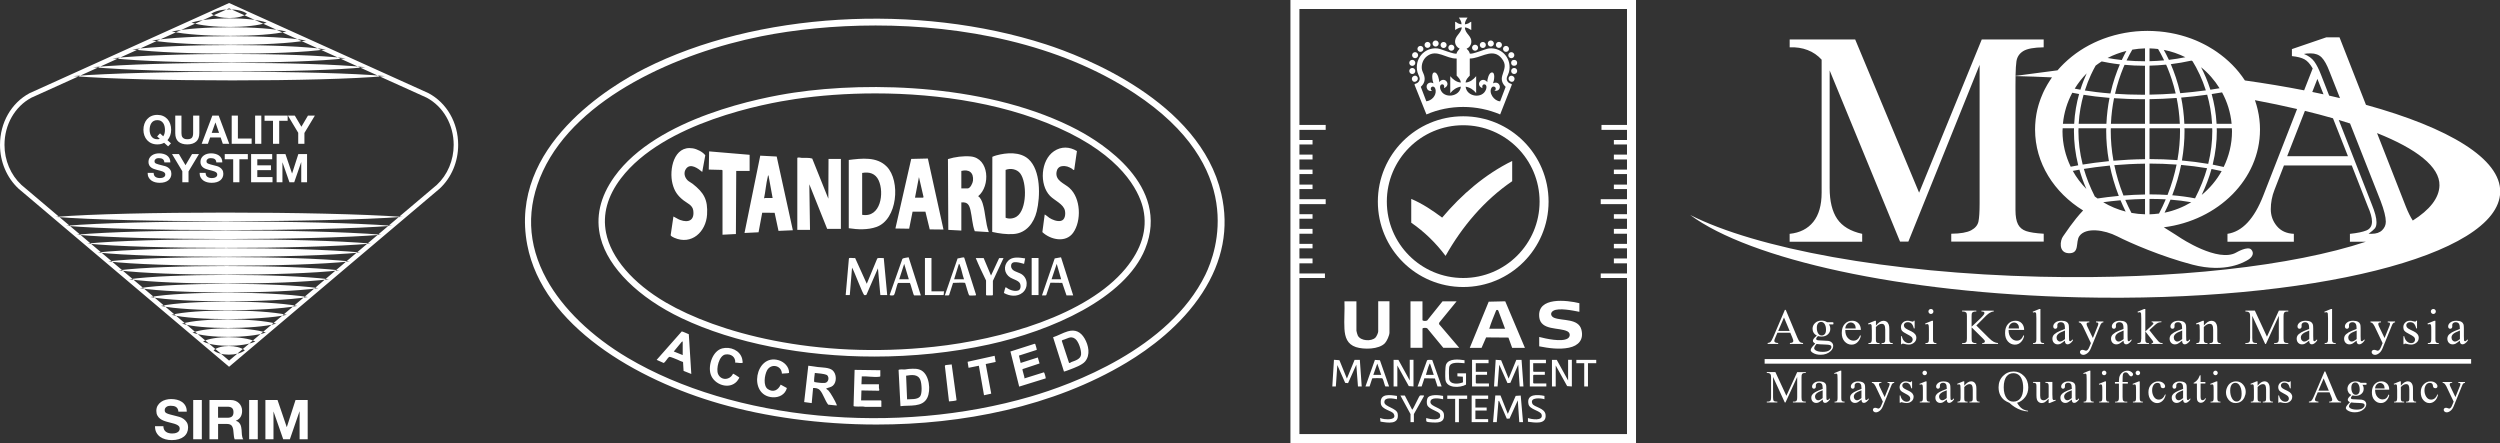<?xml version="1.0" encoding="UTF-8"?><svg id="a" xmlns="http://www.w3.org/2000/svg" width="834.62" height="147.94" viewBox="0 0 834.62 147.94"><rect x="0" y="0" width="834.62" height="147.94" fill="#333333" stroke="none"/><path d="M76.48,122.45L6.21,63c-3.96-3.68-6.21-9-6.21-14.64,0-7.39,3.78-14,9.87-17.25L76.48,1l66.57,30.1c6.13,3.27,9.91,9.88,9.91,17.27,0,5.63-2.25,10.96-6.19,14.61l-70.3,59.47ZM76.48,2.77L10.49,32.61c-5.53,2.95-8.99,8.99-8.99,15.76,0,5.15,2.06,10.02,5.66,13.37l69.32,58.65,69.35-58.67c3.57-3.32,5.63-8.19,5.63-13.34,0-6.76-3.46-12.81-9.03-15.78L76.48,2.77ZM128.5,25.4c-20.94-1.92-80.1-1.92-104.03,0,23.92,1.92,83.09,1.92,104.03,0ZM121.92,22.43c-18.29-1.92-69.97-1.92-90.87,0,20.9,1.92,72.58,1.92,90.87,0ZM115.34,19.45c-15.65-1.92-59.84-1.92-77.72,0,17.87,1.92,62.07,1.92,77.72,0ZM108.76,16.48c-13-1.92-49.71-1.92-64.56,0,14.85,1.92,51.56,1.92,64.56,0ZM102.18,13.51c-10.35-1.92-39.58-1.92-51.41,0,11.82,1.92,41.06,1.92,51.41,0ZM95.61,10.53c-7.7-1.92-29.45-1.92-38.25,0,8.8,1.92,30.55,1.92,38.25,0ZM89.03,7.56c-5.05-1.92-19.32-1.92-25.09,0,5.77,1.92,20.04,1.92,25.09,0ZM82.45,4.58c-2.4-1.92-9.19-1.92-11.94,0,2.75,1.92,9.54,1.92,11.94,0ZM18.55,72.41c23.32,1.92,89.21,1.92,115.85,0-26.64-1.92-92.53-1.92-115.85,0ZM22.07,75.38c21.91,1.92,83.8,1.92,108.82,0-25.03-1.92-86.92-1.92-108.82,0ZM25.58,78.36c20.49,1.92,78.38,1.92,101.79,0-23.41-1.92-81.3-1.92-101.79,0ZM29.1,81.32c19.08,1.92,72.97,1.93,94.76,0-21.79-1.92-75.68-1.93-94.76,0ZM32.62,84.29c17.66,1.92,67.55,1.93,87.73,0-20.18-1.92-70.07-1.93-87.73,0ZM36.13,87.27c16.25,1.92,62.14,1.92,80.7,0-18.56-1.92-64.46-1.92-80.7,0ZM39.64,90.25c14.83,1.92,56.73,1.92,73.67,0-16.94-1.92-58.84-1.92-73.67,0ZM46.68,96.19c12,1.92,45.91,1.92,59.62,0-13.71-1.92-47.61-1.92-59.62,0ZM43.16,93.22c13.41,1.92,51.31,1.92,66.64,0-15.33-1.92-53.23-1.92-66.64,0ZM50.2,99.16c10.59,1.92,40.49,1.92,52.59,0-12.1-1.92-42-1.92-52.59,0ZM53.71,102.13c9.17,1.92,35.08,1.92,45.56,0-10.48-1.92-36.39-1.92-45.56,0ZM57.23,105.1c7.76,1.92,29.68,1.92,38.54,0-8.87-1.92-30.78-1.92-38.54,0ZM60.75,108.06c6.34,1.92,24.26,1.92,31.51,0-7.25-1.92-25.17-1.92-31.51,0ZM64.27,111.03c4.93,1.92,18.85,1.92,24.49,0-5.63-1.92-19.56-1.92-24.49,0ZM67.79,114c3.51,1.92,13.44,1.92,17.46,0-4.02-1.92-13.95-1.92-17.46,0ZM71.3,116.96c2.1,1.92,8.04,1.92,10.44,0-2.4-1.92-8.34-1.92-10.44,0ZM54.78,143.42c.16.31.37.55.63.74.26.19.57.33.93.42.36.09.72.14,1.1.14.26,0,.53-.02.83-.06.29-.04.57-.13.83-.25.26-.12.47-.29.64-.51.17-.21.26-.49.26-.82,0-.36-.11-.64-.34-.86-.23-.22-.52-.4-.89-.55s-.78-.28-1.25-.39c-.47-.11-.94-.23-1.41-.37-.49-.12-.97-.27-1.43-.45-.47-.18-.88-.41-1.25-.69-.37-.28-.66-.63-.89-1.06-.23-.42-.34-.93-.34-1.53,0-.67.14-1.26.43-1.75s.66-.91,1.13-1.24c.46-.33.99-.58,1.58-.73s1.18-.24,1.76-.24c.69,0,1.34.08,1.97.23.63.15,1.19.4,1.68.74.49.34.88.78,1.17,1.31s.43,1.18.43,1.94h-2.79c-.02-.39-.11-.72-.25-.97s-.33-.46-.56-.61c-.23-.15-.5-.25-.8-.31-.3-.06-.63-.09-.98-.09-.23,0-.47.02-.7.07-.23.05-.44.13-.63.26-.19.12-.35.28-.47.46-.12.18-.18.42-.18.7,0,.26.05.47.15.62.1.16.29.31.58.44.29.14.69.27,1.19.4.51.13,1.17.31,1.99.51.24.05.58.14,1.02.27.43.13.87.33,1.29.62.43.28.8.66,1.11,1.13.31.47.47,1.07.47,1.81,0,.6-.12,1.16-.35,1.67-.23.51-.58.96-1.04,1.33-.46.37-1.03.66-1.71.87-.68.21-1.47.31-2.36.31-.72,0-1.42-.09-2.1-.27-.68-.18-1.28-.46-1.8-.84-.52-.38-.93-.86-1.24-1.45-.31-.59-.45-1.29-.44-2.09h2.79c0,.44.08.81.24,1.12ZM67.38,133.54v13.11h-2.88v-13.11h2.88ZM76.99,133.54c.59,0,1.12.09,1.59.28.47.19.88.45,1.21.78.34.33.59.71.77,1.15s.27.9.27,1.41c0,.77-.16,1.44-.49,2-.32.56-.85.99-1.59,1.29v.04c.36.1.65.25.88.45.23.2.42.44.57.72.15.28.25.58.32.91s.11.66.14.99c.01.21.02.45.04.73.01.28.03.57.06.86.03.29.08.57.15.84.07.26.17.49.3.67h-2.88c-.16-.42-.26-.91-.29-1.49s-.09-1.13-.17-1.65c-.1-.69-.31-1.19-.62-1.51-.32-.32-.84-.48-1.56-.48h-2.88v5.12h-2.88v-13.11h7.07ZM75.96,139.47c.66,0,1.16-.15,1.49-.44s.5-.77.5-1.43-.17-1.1-.5-1.39c-.33-.29-.83-.43-1.49-.43h-3.16v3.69h3.16ZM86.06,133.54v13.11h-2.88v-13.11h2.88ZM92.65,133.54l3.07,9.02h.04l2.9-9.02h4.06v13.11h-2.7v-9.29h-.04l-3.21,9.29h-2.22l-3.21-9.2h-.04v9.2h-2.7v-13.11h4.06ZM54.79,47.67c-.62.36-1.38.54-2.28.54-.72,0-1.37-.13-1.94-.38-.58-.25-1.06-.6-1.46-1.04-.4-.44-.7-.96-.91-1.55s-.32-1.23-.32-1.92.11-1.36.32-1.96c.21-.6.51-1.13.91-1.58.4-.45.88-.8,1.46-1.05s1.22-.38,1.94-.38,1.38.13,1.95.38,1.05.61,1.45,1.05c.4.45.7.97.91,1.58.21.6.32,1.25.32,1.96s-.11,1.32-.32,1.91-.51,1.11-.91,1.56l1.17,1.07-.96,1-1.33-1.2ZM54.49,45.5c.18-.24.32-.53.42-.88s.16-.78.16-1.28c0-.41-.05-.81-.14-1.2-.09-.39-.24-.73-.44-1.03s-.47-.54-.79-.73-.72-.27-1.19-.27-.86.09-1.19.27c-.33.18-.59.42-.79.73s-.35.65-.44,1.03c-.09.39-.14.79-.14,1.2s.05.78.14,1.15c.09.37.24.71.44,1.01.2.3.47.54.79.72.32.18.72.27,1.19.27.22,0,.39,0,.5-.03.11-.02.22-.05.33-.11l-.88-.8.96-1.03,1.07.98ZM65.47,47.28c-.71.62-1.7.93-2.95.93s-2.26-.31-2.96-.92c-.7-.61-1.05-1.56-1.05-2.85v-5.85h2.07v5.85c0,.25.02.51.07.75.04.25.14.46.28.65.14.19.34.34.59.46s.59.18,1.01.18c.74,0,1.25-.17,1.53-.49.28-.33.42-.85.42-1.55v-5.85h2.07v5.85c0,1.27-.36,2.22-1.07,2.84ZM73.01,38.59l3.52,9.41h-2.15l-.71-2.1h-3.52l-.74,2.1h-2.08l3.56-9.41h2.12ZM73.13,44.36l-1.19-3.45h-.03l-1.23,3.45h2.44ZM79.42,38.59v7.67h4.59v1.74h-6.66v-9.41h2.07ZM87.24,38.59v9.41h-2.07v-9.41h2.07ZM88.32,40.33v-1.74h7.71v1.74h-2.82v7.67h-2.07v-7.67h-2.82ZM96.1,38.59h2.32l2.2,3.72,2.19-3.72h2.31l-3.49,5.8v3.61h-2.07v-3.67l-3.45-5.75ZM51.45,58.52c.11.22.27.4.45.53.19.14.41.24.67.3.25.07.52.1.79.1.18,0,.38-.02.59-.05.21-.03.41-.09.59-.18.18-.09.34-.21.46-.36s.18-.35.18-.59c0-.25-.08-.46-.24-.62-.16-.16-.38-.29-.64-.4-.26-.11-.56-.2-.9-.28-.33-.08-.67-.17-1.02-.26-.35-.09-.69-.2-1.03-.32s-.63-.29-.9-.49-.48-.45-.64-.76-.24-.67-.24-1.1c0-.48.1-.9.31-1.26s.48-.65.81-.89c.33-.24.71-.41,1.13-.53.42-.11.84-.17,1.27-.17.49,0,.96.05,1.42.17.45.11.85.29,1.21.53.35.25.63.56.84.94s.31.85.31,1.39h-2c-.02-.28-.08-.51-.18-.7s-.24-.33-.4-.44-.36-.18-.57-.22c-.22-.04-.45-.07-.71-.07-.17,0-.33.02-.5.05-.17.03-.32.1-.45.18-.14.09-.25.2-.34.33-.09.13-.13.3-.13.5,0,.18.03.33.11.45.07.11.21.22.42.32.21.1.49.19.86.29.36.1.84.22,1.43.37.18.04.42.1.73.19.31.09.62.24.93.44s.57.47.8.81c.22.34.34.77.34,1.3,0,.43-.08.83-.25,1.2-.17.37-.42.69-.74.96-.33.27-.74.48-1.23.63-.49.15-1.05.22-1.69.22-.52,0-1.02-.06-1.51-.19-.49-.13-.92-.33-1.29-.6-.37-.27-.67-.62-.89-1.04-.22-.42-.33-.92-.32-1.5h2c0,.32.06.58.17.8ZM57.41,51.43h2.32l2.2,3.72,2.19-3.72h2.31l-3.49,5.8v3.61h-2.07v-3.67l-3.45-5.75ZM68.8,58.52c.11.22.27.4.45.53.19.14.41.24.67.3.25.07.52.1.79.1.18,0,.38-.02.59-.05.21-.03.41-.09.59-.18.18-.09.34-.21.46-.36s.18-.35.18-.59c0-.25-.08-.46-.24-.62-.16-.16-.38-.29-.64-.4-.26-.11-.56-.2-.9-.28-.33-.08-.67-.17-1.02-.26-.35-.09-.69-.2-1.03-.32s-.63-.29-.9-.49-.48-.45-.64-.76-.24-.67-.24-1.1c0-.48.1-.9.31-1.26s.48-.65.81-.89c.33-.24.71-.41,1.13-.53.42-.11.84-.17,1.27-.17.49,0,.96.05,1.42.17.45.11.85.29,1.21.53.35.25.63.56.84.94s.31.85.31,1.39h-2c-.02-.28-.08-.51-.18-.7s-.24-.33-.4-.44-.36-.18-.57-.22c-.22-.04-.45-.07-.71-.07-.17,0-.33.02-.5.05-.17.03-.32.1-.45.18-.14.09-.25.2-.34.33-.09.13-.13.3-.13.5,0,.18.03.33.11.45.07.11.21.22.42.32.21.1.49.19.86.29.36.1.84.22,1.43.37.18.04.42.1.73.19.31.09.62.24.93.44s.57.47.8.81c.22.34.34.77.34,1.3,0,.43-.08.83-.25,1.2-.17.37-.42.69-.74.96-.33.27-.74.48-1.23.63-.49.15-1.05.22-1.69.22-.52,0-1.02-.06-1.51-.19-.49-.13-.92-.33-1.29-.6-.37-.27-.67-.62-.89-1.04-.22-.42-.33-.92-.32-1.5h2c0,.32.06.58.17.8ZM75.03,53.17v-1.74h7.71v1.74h-2.82v7.67h-2.07v-7.67h-2.82ZM90.87,51.43v1.74h-4.97v2.02h4.56v1.61h-4.56v2.31h5.08v1.74h-7.15v-9.41h7.04ZM95.29,51.43l2.2,6.47h.03l2.08-6.47h2.91v9.41h-1.94v-6.67h-.03l-2.31,6.67h-1.6l-2.31-6.61h-.03v6.61h-1.94v-9.41h2.91Z" style="fill:#fff;"/><path d="M546.18,0v147.94h-115.37V0h115.37ZM543.17,3.01h-109.36v38.71h8.77v1.63h-8.77v3.38h4.38v1.5h-4.38v3.38h4.38v1.63h-4.38v3.38h4.38v1.5h-4.38v3.51h4.38v1.5h-4.38v3.38h8.77v1.63h-8.77v3.38h4.38v1.5h-4.38v3.38h4.38v1.63h-4.38v3.38h4.38v1.5h-4.38v3.38h4.38v1.63h-4.38v3.38h8.52v1.5h-8.52v52.11h109.36v-52.11h-8.77v-1.5h8.77v-3.38h-4.38v-1.63h4.38v-3.38h-4.38v-1.5h4.38v-3.38h-4.38v-1.63h4.38v-3.38h-4.38v-1.5h4.38v-3.38h-8.77v-1.63h8.77v-3.38h-4.38v-1.5h4.38v-3.51h-4.38v-1.5h4.38v-3.38h-4.38v-1.63h4.38v-3.38h-4.38v-1.5h4.38v-3.38h-8.52v-1.63h8.52V3.01ZM470.89,100.59v15.53h4.01v-6.45c.31-.31,1.24-.26,1.57-.07l5.38,6.52h5.32l-6.78-7.95.13-.51,5.77-7.07h-4.7l-5.13,6.4c-.34.19-1.26.24-1.57-.07v-6.33h-4.01ZM490.68,116.13l6.32-15.41,5.52-.13,6.57,15.54h-4.26l-1.24-3.43-7.45-.06-1.52,3.49h-3.95ZM502.46,109.74l-2.23-5.98c-.12-.34-.46-.38-.73-.17-.8,2.02-1.69,4.06-2.31,6.15h5.26ZM513.86,105.79c.46,4.69,6.7,3.41,9.44,4.84,1.02.53.98,1.82.04,2.39-2.01,1.22-7.22.06-9.48-.53v3.13c3.18.63,6.7,1.12,9.92.46s5-2.69,4.18-5.98c-.96-3.84-6.27-2.92-9.05-3.98-1.21-.46-1.49-1.71-.33-2.38,1.83-1.06,6.61-.05,8.69.36v-2.88c-4.1-1.01-14.08-2.23-13.4,4.57ZM448.84,100.59c.14,3.02-.18,6.21,0,9.21.17,2.82.96,5.12,3.82,6.07,2.59.86,7.72.82,9.71-1.32.64-.68,1.5-2.59,1.5-3.51v-10.46h-3.76v10.08c0,.48-.57,1.71-.94,2.07-1.37,1.32-4.87,1.12-5.85-.66-.13-.24-.48-1.42-.48-1.65v-9.83h-4.01ZM452.23,120.13l-2.57,6.26-2.5-6.14-1.82-.13-.55,8.9h1.18s.5-7.14.5-7.14l2.62,5.94.96.09,2.75-6.15.56,7.27h1.25s-.63-8.89-.63-8.89h-1.75ZM506.22,120.13l-2.57,6.26-2.5-6.14-1.82-.13-.55,8.9h1.18s.56-7.27.56-7.27l2.75,6.15.96-.09,2.62-6.06.5,7.27h1.25s-.63-8.89-.63-8.89h-1.75ZM499.2,132.04l-.75,8.89h1.24s.57-7.02.57-7.02l.19-.12,2.59,5.99.92-.04,2.75-6.08.5,7.27h1.25s-.77-8.88-.77-8.88l-1.68.11-2.63,6.01-2.44-6.14h-1.75ZM518.12,129.03h1.25v-7.02l3.82,6.89,1.57.12v-8.89h-1.25v6.89l-3.78-6.87-1.61-.02v8.89ZM465.25,129.03h1.25v-7.02l3.82,6.89,1.57.12v-8.89h-1.25v6.89l-3.78-6.87-1.61-.02v8.89ZM489.43,124.64h-2.88v1s1.82.12,1.82.12l.04,1.87c-1.39.62-4.38.88-4.62-1.17-.09-.82-.1-2.95,0-3.76.26-2.18,3.65-1.5,5.14-1.44v-1c-1.84-.28-5.24-.7-6.16,1.42-.33.76-.33,4.1-.23,5.03.34,2.99,4.9,2.83,6.89,1.69v-3.76ZM478.14,120.15l3.15,8.88h-1.37s-.88-2.68-.88-2.68l-3.51-.06-.91,2.73-1.36.02,3.14-8.69c.27-.38,1.27-.15,1.73-.18ZM478.66,125.15l-1.25-3.76c-.18.01-.2.18-.25.31-.46,1-.78,2.39-1.12,3.45h2.63ZM463.75,129.03l-1.23-.02c-.23-.14-.64-2.16-.91-2.54-.14-.2-.2-.18-.42-.21-.35-.04-2.95-.02-3.08.06l-.88,2.69h-1.37s3.15-8.86,3.15-8.86l1.67.11,3.07,8.77ZM461.12,125.15l-1.32-3.76-1.32,3.76h2.63ZM491.44,120.13v8.89h5.64v-1h-4.2l-.19-.19v-2.51l.19-.19h3.57v-1h-3.76v-2.88h4.26v-1.13h-5.51ZM491.31,132.04v8.89h5.51v-1h-4.26v-2.88h3.76v-1h-3.76v-2.88h4.26v-1.13h-5.51ZM510.73,120.13v8.89h5.51v-1h-4.2l-.19-.19v-2.51l.19-.19h3.7v-1h-3.7l-.19-.19v-2.69h4.26v-1.13h-5.39ZM476.55,132.99c-.25.58-.29,1.58-.09,2.18.54,1.56,3.95,2.09,4.27,3.12.76,2.43-3.34,1.69-4.58,1.26.04.31-.12,1.01.12,1.19.4.3,2.97.36,3.56.3,1.77-.18,2.43-1.02,2.21-2.81-.26-2.11-4.5-2.36-4.5-4.01,0-1.79,3.14-1.15,4.24-.94v-1.11c-1.29-.29-4.61-.65-5.24.82ZM510.28,134.92c.4,1.88,4.03,2.14,4.39,3.5.6,2.23-3.45,1.57-4.57,1.13v1.25c2.14.25,6.24,1.08,5.89-2.32-.24-2.36-3.88-2.5-4.42-3.73-.96-2.21,2.91-1.86,4.04-1.47v-1.11c-2.31-.49-6.07-.74-5.33,2.75ZM460.99,134.73c.24,2.07,3.68,2.28,4.31,3.45,1.05,1.96-1.98,1.88-3.11,1.73-.47-.06-1-.2-1.45-.36l.12,1.2c2.46.41,6.34,1.12,5.76-2.63-.3-1.93-4.49-2.29-4.46-3.87.03-1.85,3.04-1.16,4.22-.96v-1.11c-2.38-.37-5.79-.93-5.39,2.55ZM470.89,140.93h1.13v-2.69l3.38-6.02c.03-.25,0-.16-.18-.19-.26-.03-.88-.04-1.13,0-.32.04-2.09,4.28-2.63,4.77l-2.46-4.74-1.48-.02,3.38,6.2v2.69ZM483.17,132.04v1.13h2.63v7.77h1.25v-7.77h2.76v-1.13h-6.64ZM526.26,120.13v1.13h2.63v7.77h1.25v-7.77h2.76v-1.13h-6.64ZM489.93,5.89c-.44.67-.92,1.4-.88,2.25.04.04.97-.24,1.13-.31.36-.16.62-.5,1-.56v2.76c-.66-.38-1.33-.84-2.13-.88.04,2.26,2.45,2.75,2.12,5.19-.09.69-.75,1.7-1.49,1.83v.18c.52.46.84.82.99,1.51.64.47,5.32-1.6,6.46-1.7,4.49-.39,7.77,3.66,6.61,7.99-.3,1.12-1.21,1.93-.41,3.1.32.47.85.65,1.36.83v.28s-3.87,9.85-3.87,9.85c-7.77-3.31-16.85-3.37-24.61,0l-3.95-9.85v-.28c.54-.19,1.04-.35,1.38-.83.82-1.15-.11-1.97-.41-3.1-1.15-4.32,2.13-8.38,6.61-7.99,1.13.1,5.83,2.16,6.46,1.7.09-.82.76-1.08.99-1.7-.74-.13-1.4-1.14-1.49-1.83-.32-2.33,1.96-3.01,2.24-5.19-.85-.02-1.56.47-2.25.88v-2.76c.39.06.64.4,1,.56.15.07,1.09.36,1.13.31.04-.85-.44-1.58-.88-2.25h2.88ZM484.17,31.07v-5.64c.88,1.07,2.07,2.02,3.51,2.13-.05-.99-.78-1.64-1.38-2.32v-5.7c-3.51.13-6.61-3.29-9.88-.8-1.28.97-1.93,2.64-1.75,4.23.09.81.57,1.49.78,2.23.43,1.55.04,2.71-1.12,3.79l1.84,4.83c1.76-.21,3.34-1.85,3.12-3.68-.25-2.05-2.17-1.21-1.5-.03.06.11.3.01.25.21-1.85.47-2.5-2.22-.75-2.7.58-.16.75.05,1.26.19-.33-.78-.92-3.91.54-3.61.87.18,1.47,2.42,1.35,3.23,1.81-2.23,4.29.92,1.63,2,.52-1.82-1.88-1.73-1.19.37,1.08,3.3,6.54,2.54,6.83-.88-1.44.22-2.6,1.03-3.51,2.13ZM492.81,25.43v5.64c-.89-1.1-2.08-1.92-3.51-2.13.34,3.44,5.71,4.17,6.82.87.72-2.13-1.72-2.17-1.19-.37-2.66-1.08-.19-4.23,1.63-2-.13-.79.5-3.06,1.35-3.23,1.46-.31.87,2.83.54,3.61,2.53-1.2,3.29,2.79.5,2.5-.03-.2.21-.08.29-.27.49-1.1-.79-1.48-1.23-.85-1.21,1.75.83,4.57,2.81,4.63l1.84-4.83c-1.12-1.09-1.57-2.26-1.12-3.79.65-2.24,1.55-3.59-.27-5.79-2.66-3.2-6.02-.65-9.19-.04-.46.09-.93.18-1.4.16v5.7c-.6.68-1.33,1.33-1.38,2.32,1.45-.11,2.62-1.04,3.51-2.13ZM479.28,13.51c-.56,0-1.02.46-1.02,1.02s.46,1.02,1.02,1.02,1.02-.46,1.02-1.02-.46-1.02-1.02-1.02ZM497.7,13.51c-.56,0-1.02.46-1.02,1.02s.46,1.02,1.02,1.02,1.02-.46,1.02-1.02-.46-1.02-1.02-1.02ZM492.45,14.92c-.56,0-1.01.45-1.01,1.01s.45,1.01,1.01,1.01,1.01-.45,1.01-1.01-.45-1.01-1.01-1.01ZM484.53,14.92c-.56,0-1.01.45-1.01,1.01s.45,1.01,1.01,1.01,1.01-.45,1.01-1.01-.45-1.01-1.01-1.01ZM471.49,22.69c-.56,0-1.01.45-1.01,1.01s.45,1.01,1.01,1.01,1.01-.45,1.01-1.01-.45-1.01-1.01-1.01ZM481.94,14.01c-.56,0-1.01.45-1.01,1.01s.45,1.01,1.01,1.01,1.01-.45,1.01-1.01-.45-1.01-1.01-1.01ZM495.04,14.01c-.56,0-1.01.45-1.01,1.01s.45,1.01,1.01,1.01,1.01-.45,1.01-1.01-.45-1.01-1.01-1.01ZM500.41,13.98c-.56,0-1.01.45-1.01,1.01s.45,1.01,1.01,1.01,1.01-.45,1.01-1.01-.45-1.01-1.01-1.01ZM505.5,22.69c-.56,0-1.01.45-1.01,1.01s.45,1.01,1.01,1.01,1.01-.45,1.01-1.01-.45-1.01-1.01-1.01ZM505.16,21.92c1.9.37,1.72-2.39-.1-1.85-.78.23-.76,1.68.1,1.85ZM504.55,17.41c-.56,0-1.01.45-1.01,1.01s.45,1.01,1.01,1.01,1.01-.45,1.01-1.01-.45-1.01-1.01-1.01ZM476.58,13.99c-.55,0-1,.45-1,1s.45,1,1,1,1-.45,1-1-.45-1-1-1ZM471.49,19.98c-.56,0-1.01.45-1.01,1.01s.45,1.01,1.01,1.01,1.01-.45,1.01-1.01-.45-1.01-1.01-1.01ZM472.43,17.41c-.56,0-1.01.45-1.01,1.01s.45,1.01,1.01,1.01,1.01-.45,1.01-1.01-.45-1.01-1.01-1.01ZM502.78,15.32c-.55,0-1,.45-1,1s.45,1,1,1,1-.45,1-1-.45-1-1-1ZM505.47,26.88c.69-1.17-.91-2.14-1.6-1.29-.89,1.11.91,2.45,1.6,1.29ZM471.51,26.88c.68,1.16,2.49-.18,1.6-1.29-.69-.86-2.29.11-1.6,1.29ZM474.21,15.32c-.55,0-1,.45-1,1s.45,1,1,1,1-.45,1-1-.45-1-1-1ZM516.99,67.32c0,15.74-12.76,28.5-28.5,28.5s-28.5-12.76-28.5-28.5,12.76-28.5,28.5-28.5,28.5,12.76,28.5,28.5ZM513.99,67.31c0-14.08-11.42-25.5-25.5-25.5s-25.5,11.42-25.5,25.5,11.42,25.5,25.5,25.5,25.5-11.42,25.5-25.5ZM481.46,72.65c-3.22-2.41-6.59-4.67-10.32-6.25v7.95c4.41,3.03,8.26,6.81,11.46,11.08,5.5-9.77,12.93-18.59,22.24-24.93v-6.76c-9.08,4.47-16.88,11.21-23.38,18.91Z" style="fill:#fff;"/><path d="M407.74,64.73c-7.14-31.04-46.59-46.04-58.51-49.9-43.06-13.94-96.91-10.7-134.01,8.07-10.8,5.47-45.56,25.87-39.19,58.89,5.21,27.02,36.65,45.09,64.34,53,15.19,4.34,33.35,6.94,52.29,6.94,28.54,0,58.87-5.91,83.47-20.69,7.6-4.56,18.15-12.3,25.25-23.23,6.85-10.54,8.99-21.67,6.36-33.08ZM402.41,91.72c-12.14,24.85-44.76,36.69-58.22,40.63-45.18,13.22-99.28,8.04-134.61-12.88-12.1-7.16-21.71-16.46-27.06-26.17-6.52-11.84-6.94-24.03-1.25-36.22,11.54-24.72,45.19-39.43,72.84-44.96,11.1-2.22,24.23-3.61,38.21-3.61,28.76,0,61.09,5.9,86.49,22.67,37.31,24.62,27.49,52.56,23.6,60.54ZM359.97,43.49c-29.04-15.37-69.29-16.38-94.93-12.56-10.45,1.55-45.65,8.17-59.9,28.03-4.84,6.74-6.4,13.63-4.63,20.47,2.56,9.94,12.66,19.95,27.02,26.78,17.69,8.41,40.78,12.83,64.34,12.83,12.88,0,25.9-1.32,38.26-4.03,20.8-4.56,45.42-15.32,52.16-31.87,8.65-21.24-14.89-35.7-22.32-39.63ZM375.76,89.66c-12.88,15.56-41.44,23.69-63.87,26.1-40,4.32-72.54-4.81-89.64-14.8-11-6.42-18.26-14.89-19.92-23.25-1.22-6.14.46-12.25,4.97-18.17,14.28-18.73,48.17-25.01,58.22-26.48,7.97-1.17,17.07-1.88,26.7-1.88,21.34,0,45.22,3.49,64.76,13.2,19.48,9.68,23.78,21.11,24.73,25.58,1.4,6.61-.6,13.23-5.95,19.7ZM293.9,98.51l-.8-8.93-3.84,8.82c-.13.15-.51.15-.69.12-.5-.07-3.44-8.2-4.12-9.17l-.75,9.16h-1.37s1.06-12.05,1.06-12.05c.04-.1.03-.29.16-.32.5-.12,1.38.1,1.93,0l3.89,8.6,3.49-8.43c.3-.35,1.69-.09,2.18-.16l1.15,12.36h-2.29ZM307.42,98.62l-4.07-12.72c-.46.12-1.87.19-2.1.55l-4.24,12.01c.04.25,1.23.24,1.41.06.45-.46,1.02-3.82,1.43-4.07h3.9c.33.47,1.17,4.1,1.43,4.18h2.23ZM300.2,93.24l1.66-5.15,1.55,5.15h-3.21ZM358.28,98.62l-4.06-12.72-2.11.37-4.25,12.35c.34-.06,1.23.13,1.43-.11l1.39-4.13,3.94.06,1.43,4.18h2.23ZM351.06,93.24l1.72-5.15,1.49,5.15h-3.21ZM325.69,98.62s.2-.17.15-.26l-3.93-12.34c-.29-.3-1.74.29-2.22.25l-4.26,12.35c.34-.06,1.23.13,1.43-.11l1.31-4.07c.51-.03,3.91-.15,4.03.02.25.54,1.1,4.07,1.42,4.17.29.09,1.62,0,2.06,0ZM318.53,93.24l1.6-5.15c.17.03.23.21.28.34.6,1.42.88,3.33,1.43,4.81h-3.32ZM336.57,87.06c-1.68,1.74-1.33,4.32.71,5.59.89.56,2.74.99,3.22,1.94.38.75.32,2.15-.63,2.41-1.41.39-2.98-.29-4.1-1.12-.18.04-.57,1.66-.62,1.93,1.91,1.08,4.43,1.38,6.23-.1,1.97-1.62,1.82-4.9-.41-6.23-1.23-.74-3.47-.91-3.42-2.75.06-2.08,3.13-.92,4.34-.64l.35-1.83c-1.89-.26-4.2-.72-5.67.8ZM325.75,86.14c1.04,2.54,2.24,5.03,3.44,7.5v4.81s.16.17.17.17h1.95s.17-.16.17-.17v-4.69l3.55-7.61-1.47.02-2.71,5.82-2.46-5.84h-2.63ZM308.79,86.14v12.37h6.13c.28,0,.08-1.02.29-1.26h-4.24v-11.11h-2.18ZM344.42,86.14v12.37h2.29v-12.37h-2.29ZM276.61,53.05h4.12v23.36h-4.58l-5.96-14.89.23,15.23h-4.24v-23.99c.12-.38,1.22-.06,1.54-.05,1.15.04,2.32-.12,3.44.22l5.38,13.4.06-13.28ZM357.08,62.78c-1.76-1.58-4.83-2.42-4.36-5.38.15-.97.75-1.76,1.75-1.91,1.4-.21,2.27.18,3.44.85.2.12.29.49.71.38l.91-6.29c-2.49-1.5-5.21-1.6-7.66.05-4.44,3-4.97,11.12-1.34,14.9,1.48,1.54,4.51,2.73,4.99,4.92.27,1.22.08,3.2-1.45,3.46-1.24.21-2.71-.38-3.73-1.02-.19-.12-1.49-1.22-1.57-1.12l-.78,5.87c2.71,2.56,7.79,3.69,10.27.23,2.85-3.98,2.57-11.56-1.18-14.92ZM231.23,61.36c-.49-.39-1.28-.75-1.71-1.19-1.03-1.06-1.38-2.62-.46-3.86,1.46-1.96,4.03-.05,5.38,1.09l1.02-5.56c-.85-1.15-2.79-2.1-4.18-2.32-6.35-1.04-7.95,7.15-6.77,11.8.63,2.49,1.69,4.01,3.69,5.58,1.2.94,2.97,1.57,3.23,3.29.51,3.31-1.51,4.29-4.38,3.24-.79-.29-1.47-.81-2.23-1.15l-.92,6.23c.04.33.89.73,1.2.87,5.79,2.55,10.59-1.99,10.95-7.73.31-5.01-1.06-7.33-4.83-10.3ZM250.26,51.68l-13.52-1.14-.12,6.07,4.3.11c.09,0,.29.11.29.17v21.47l4.47-.23.11-21.07h4.47v-5.38ZM328.1,68.05c.93,3.07.88,6.43,2.01,9.44l-4.69-.3c-.84-2.24-.89-4.72-1.42-7-.42-1.81-.98-2.82-3.06-2.61v9.39l-4.35-.23-.12-23.63c2.3-.73,5.2-1.11,7.62-.88,6.18.6,6.62,9.91,2.46,13.28.78.43,1.29,1.67,1.55,2.52ZM320.94,57.06v5.84h2.12c.87,0,1.7-1.82,1.77-2.58.27-2.7-1.3-3.89-3.89-3.26ZM259.3,52.26l5.39,24.61-4.79.21-1.29-6.04-4.15-.02-1.22,6.53-4.69.23,5.26-25.81,5.5.29ZM255.07,66.22c.12.04.25-.11.29-.11h2.58l-1.38-7.56c-.23.04-.19.24-.23.4-.58,2.3-.76,4.94-1.26,7.27ZM309.77,52.93l5.21,23.7-4.59-.05-1.44-5.91h-4.29s-1.14,5.68-1.14,5.68l-4.59-.07,5.28-23.23,5.54-.13ZM305.47,65.99h2.69s.19-.17.15-.26l-1.52-6.61-1.32,6.87ZM343.34,53.1c4.16,3.74,3.99,12.5,2.76,17.5-.94,3.84-3.48,7.22-7.7,7.53-2.39.17-4.83-.18-7.15-.7l.04-25.07c.06-.09,1.13-.43,1.34-.49,3.4-.93,7.91-1.27,10.7,1.23ZM340.58,57.87c-1.09-1.42-3.24-1.81-4.86-1.15v15.97c1.13.5,2.67.3,3.72-.41,3.41-2.28,3.46-11.39,1.14-14.42ZM296.04,55.61c4.69,4.83,3.56,17.68-3.42,20.15-2.9,1.03-6.25.9-9.26.43v-22.79c4.27-.52,9.38-1.18,12.68,2.22ZM293.33,60.2c-1.05-2.28-3.11-2.91-5.5-2.46v13.97c6.19,1.09,7.44-7.31,5.5-11.51ZM303.5,123.16c1.45-.07,2.89-.22,4.19.56,2.58,1.56,3.12,6.54,1.89,9.07-1.6,3.32-5.97,2.39-8.96,2.81l-.63-12.06c.11-.34,1.69-.16,2.1-.19s.97-.17,1.41-.19ZM307.15,132.37c.79-.97.57-4.33.12-5.49-.8-2.08-2.97-1.73-4.77-1.45l.33,7.89c1.27-.1,3.43.14,4.32-.95ZM285.31,123.47l-.35,12.07c.08.3,2.71.16,3.16.18.27,0,.52.12.79.12,1.77.05,3.56-.04,5.33,0v-2s-.16-.17-.17-.17h-6.59l.11-3.32,5.77.1c.38-.13.08-.69.07-.96-.01-.4,0-.8,0-1.2h-5.84l.11-2.63c1.85-.1,3.96.34,5.79.12.12-.01.4-.05.4-.18v-2l-8.59-.12ZM345.66,114.96c-.07-.11-.1-.21-.26-.19l-8.07,2.58,2.92,11.72,8.86-2.75c.08-.11-.41-1.99-.62-2.02l-6.48,2.03c.09-.51-.81-2.85-.64-3.1l5.68-1.89-.58-2-5.73,1.83-.57-2.45,5.94-1.91c.07-.08-.37-1.69-.47-1.86ZM247.96,121c.02-.06-.14-1.01-.18-1.17-.69-2.87-3.97-4.23-6.69-3.51-3.22.86-4.77,5.71-3.83,8.64,1.1,3.46,6.16,5.26,8.76,2.35.11-.12.79-1.09.79-1.16.02-.17-.09-.17-.17-.25-.15-.15-1.81-1.18-1.92-1.15-.99,2.19-3.97,2.39-4.98.15-.77-1.71.3-6.24,2.46-6.56,1.84-.28,3.39.82,3.26,2.74.43-.12,2.38.4,2.51-.07ZM259.94,120.26c-7.8-2.32-10.34,11.76-2.06,12.37,2.18.16,4.26-.9,4.82-3.09l-2.07-1.13c-.82,1.83-2.43,2.71-4.26,1.51-1.68-1.1-1.12-4.69-.32-6.22,1.31-2.5,4.88-1.75,4.99,1.03.37-.06,2.29-.08,2.39-.24.05-2.05-1.62-3.67-3.47-4.23ZM323.03,120.78l.32,2.01,3.44-.69,1.72,9.85,2.41-.53-1.84-9.89,3.32-.69-.34-2.06-9.02,2ZM315.63,121.89l-.19.27,1.38,11.85c.36-.02,2.48-.19,2.53-.42l-1.63-11.93-2.09.23ZM362.25,120.69c-.99,1.17-3.52,2.09-4.97,2.65-.28.11-1.99.77-2.08.7l-3.63-11.45c1.62-.52,3.3-1.5,4.9-1.97,2.51-.74,4.32.17,5.61,2.36,1.34,2.28,2.02,5.52.17,7.71ZM356.92,121.17c.32.09.52-.21.76-.3,1.23-.46,3.07-.95,3.23-2.49.15-1.42-.79-4.37-1.96-5.26-1.53-1.16-2.7.07-4.27.41l-.2.27,2.42,7.37ZM229.96,111.59l.83,13.26-2.58-1.03-.18-2.97c-.64-.17-1.22-.5-1.82-.76-.45-.19-2.36-.99-2.67-.96-.11.01-.2.06-.28.13-.5.41-1.08,1.58-1.69,1.92l-2.35-1.04,8.38-9.49c.12-.07,2.04.8,2.36.93ZM227.92,113.97l-.34.17-2.64,3.2,2.98,1.2v-4.58ZM279.35,135.38l-2.86-.29c-1.04-1.29-1.69-3.63-2.75-4.81-.59-.66-1.44-.78-2.29-.75l-.46,5.04-2.52-.34,1.38-12.14c1.06.09,2.11.32,3.16.44,1.45.18,3.82.11,4.96,1.11,1.34,1.17,1.46,3.94.09,5.12-.66.57-1.5.6-2.26.95.19.3.59.46.8.69.69.75,2.29,3.58,2.66,4.55.05.14.12.26.09.43ZM272.03,124.51c-.02.48-.45,2.82-.13,3.04.09.06,1.86.26,2.13.28.39.02,1,.05,1.38,0,1.19-.14,1.57-1.87.67-2.62-1.24-.54-2.71-.5-4.05-.7Z" style="fill:#fff;"/><path d="M597.56,114.52v.3h4.39v-.3c-.45-.03-.81-.15-1.06-.37-.25-.22-.54-.7-.85-1.45l-3.87-9.26h-.29l-3.92,9.16c-.34.8-.65,1.34-.93,1.6-.14.13-.44.24-.9.32v.3h3.51v-.3c-.54-.04-.89-.12-1.05-.25-.16-.13-.24-.28-.24-.45,0-.21.09-.54.28-.97l.75-1.76h4.31l.67,1.6c.22.52.33.9.33,1.14,0,.18-.08.33-.23.46-.16.13-.46.2-.9.22ZM593.64,110.49l1.94-4.5,1.89,4.5h-3.83ZM604.59,116.49c-.06.13-.09.26-.09.39,0,.3.21.58.62.85.73.48,1.62.71,2.68.71,1.37,0,2.49-.4,3.34-1.2.58-.54.87-1.12.87-1.74,0-.45-.15-.83-.46-1.13-.3-.31-.71-.5-1.22-.57-.33-.05-1.06-.09-2.19-.12-.61-.02-1-.04-1.15-.06-.26-.04-.44-.1-.53-.19-.09-.09-.14-.18-.14-.27,0-.11.04-.24.13-.4.08-.16.25-.34.49-.55.39.11.77.16,1.14.16.9,0,1.62-.25,2.16-.75.54-.5.8-1.1.8-1.8,0-.61-.15-1.12-.46-1.51h.98c.24,0,.37,0,.41-.02.04-.02.07-.04.09-.07.03-.05.04-.15.04-.3,0-.13-.02-.21-.05-.26-.02-.03-.04-.06-.08-.07-.04-.01-.18-.02-.41-.02h-1.59c-.53-.35-1.15-.53-1.86-.53-.88,0-1.59.27-2.15.8-.56.54-.84,1.18-.84,1.92,0,.49.12.93.37,1.33.25.4.6.72,1.06.94-.56.47-.92.83-1.08,1.09-.16.26-.23.48-.23.67,0,.17.06.32.18.46.12.13.32.29.6.46-.52.54-.8.84-.84.89-.29.36-.48.64-.57.85ZM606.94,107.96c.27-.32.61-.48,1.02-.48.44,0,.8.18,1.08.54.38.49.57,1.17.57,2.04,0,.67-.13,1.16-.4,1.47-.27.31-.61.47-1.03.47-.44,0-.8-.18-1.08-.54-.37-.48-.56-1.15-.56-2.01,0-.67.14-1.16.41-1.49ZM605.87,115.61c.13-.24.33-.5.58-.78.66.09,1.61.16,2.84.19.84.02,1.41.09,1.69.21.28.12.42.32.42.61,0,.39-.23.77-.7,1.11-.47.35-1.19.52-2.18.52-1.03,0-1.83-.17-2.37-.51-.32-.2-.48-.43-.48-.69,0-.2.07-.42.2-.66ZM620.42,107.91c-.54-.56-1.23-.83-2.08-.83-1,0-1.82.36-2.48,1.08-.66.72-.99,1.72-.99,3.01,0,1.19.32,2.13.96,2.84.64.7,1.42,1.05,2.32,1.05.83,0,1.52-.31,2.08-.92.55-.62.89-1.3,1-2.05l-.25-.16c-.25.66-.55,1.12-.92,1.39-.36.27-.79.41-1.28.41-.74,0-1.38-.32-1.93-.95-.55-.63-.82-1.51-.81-2.63h5.2c0-.93-.27-1.67-.81-2.23ZM616.04,109.66c.06-.63.27-1.12.63-1.47.36-.35.76-.53,1.22-.53.3,0,.58.09.85.26.27.18.47.42.61.72.09.2.14.54.17,1.02h-3.48ZM626.28,107.09v1.59c.88-1.06,1.72-1.59,2.52-1.59.41,0,.76.1,1.06.31.3.21.53.54.71,1.01.12.33.18.83.18,1.51v3.21c0,.48.04.8.11.97.06.14.16.24.29.32.13.08.38.12.74.12v.3h-3.72v-.3h.16c.35,0,.6-.05.73-.16.14-.11.24-.26.29-.47.02-.08.03-.34.03-.77v-3.08c0-.68-.09-1.18-.27-1.49-.18-.31-.48-.46-.9-.46-.65,0-1.3.36-1.95,1.07v3.96c0,.51.03.82.09.94.08.16.18.27.32.35.13.07.41.11.82.11v.3h-3.72v-.3h.16c.38,0,.64-.1.78-.29.13-.19.2-.57.2-1.11v-2.79c0-.9-.02-1.45-.06-1.65-.04-.2-.1-.33-.19-.4-.08-.07-.2-.11-.34-.11-.15,0-.34.04-.55.12l-.12-.3,2.27-.92h.35ZM635.96,107.87c-.24.2-.35.43-.35.67,0,.31.09.57.26.79.17.22.51.46,1.03.71l1.2.58c1.11.54,1.67,1.26,1.67,2.14,0,.68-.26,1.24-.78,1.65-.52.42-1.1.63-1.74.63-.46,0-.99-.08-1.58-.25-.18-.05-.33-.08-.44-.08-.13,0-.22.07-.3.21h-.27v-2.68h.27c.15.77.45,1.34.88,1.73.43.39.92.58,1.45.58.38,0,.69-.11.92-.33.24-.22.36-.49.36-.8,0-.38-.13-.7-.4-.95-.27-.26-.8-.58-1.59-.98-.79-.39-1.31-.75-1.56-1.07-.25-.31-.37-.71-.37-1.18,0-.62.21-1.14.64-1.55.42-.42.97-.62,1.65-.62.3,0,.65.06,1.08.19.28.08.47.12.56.12.09,0,.16-.02.21-.06.05-.04.11-.12.17-.25h.27v2.56h-.27c-.21-.8-.47-1.35-.8-1.64-.33-.29-.74-.43-1.24-.43-.38,0-.69.1-.93.3ZM642.7,108.01l2.27-.92h.36v6.04c0,.47.03.78.1.94.07.16.17.27.3.35.13.08.38.12.73.12v.3h-3.65v-.3c.37,0,.61-.04.74-.11.13-.07.23-.19.3-.35.07-.16.11-.48.11-.94v-2.9c0-.82-.02-1.34-.07-1.58-.04-.18-.1-.3-.18-.37-.08-.07-.19-.1-.34-.1-.15,0-.34.04-.56.12l-.11-.3ZM644.64,104.82c-.23,0-.43-.08-.59-.25-.16-.16-.25-.36-.25-.59s.08-.43.24-.59c.16-.16.36-.24.6-.24s.43.08.59.24c.16.16.24.36.24.59s-.08.43-.24.59c-.16.16-.36.25-.59.25ZM656.65,112.86v-7.19c0-.56-.04-.94-.11-1.12-.05-.13-.17-.25-.34-.35-.24-.13-.49-.2-.76-.2h-.39v-.3h4.74v.3h-.38c-.26,0-.51.06-.75.19-.17.09-.29.22-.35.39-.07.18-.1.54-.1,1.08v3.41c.11-.1.48-.45,1.12-1.04,1.63-1.49,2.61-2.48,2.95-2.98.15-.22.22-.41.22-.57,0-.13-.06-.24-.17-.33-.11-.1-.31-.14-.58-.14h-.25v-.3h4.09v.3c-.24,0-.46.04-.66.1-.2.06-.44.18-.72.35-.28.17-.63.45-1.05.83-.12.11-.68.67-1.67,1.68l-1.7,1.69,4.1,4.08c.67.67,1.25,1.13,1.72,1.38.48.24.95.38,1.43.41v.3h-5.29v-.3c.32,0,.55-.05.69-.16.14-.11.21-.23.21-.36s-.03-.25-.08-.35c-.05-.1-.22-.3-.51-.58l-3.84-3.8v3.59c0,.56.04.94.11,1.12.05.14.17.25.34.35.24.13.48.2.75.2h.38v.3h-4.74v-.3h.39c.46,0,.79-.13,1-.4.13-.17.2-.6.2-1.26ZM674.94,107.91c-.54-.56-1.23-.83-2.08-.83-1,0-1.82.36-2.48,1.08-.66.72-.99,1.72-.99,3.01,0,1.19.32,2.13.96,2.84.64.7,1.42,1.05,2.32,1.05.83,0,1.52-.31,2.08-.92.55-.62.89-1.3,1-2.05l-.25-.16c-.25.66-.55,1.12-.92,1.39-.36.27-.79.41-1.28.41-.74,0-1.38-.32-1.93-.95-.55-.63-.82-1.51-.81-2.63h5.2c0-.93-.27-1.67-.81-2.23ZM670.56,109.66c.06-.63.27-1.12.63-1.47.36-.35.76-.53,1.22-.53.3,0,.58.09.85.26.27.18.47.42.61.72.09.2.14.54.17,1.02h-3.48ZM681.19,103.15v9.97c0,.47.03.78.1.94.07.15.17.27.32.35.14.08.41.12.8.12v.3h-3.69v-.3c.34,0,.58-.04.71-.11.13-.07.22-.19.3-.35.07-.16.11-.48.11-.94v-6.83c0-.85-.02-1.37-.06-1.56-.04-.19-.1-.33-.18-.4-.08-.07-.19-.11-.32-.11-.14,0-.32.04-.54.13l-.14-.29,2.24-.92h.37ZM686.61,111.04c-.56.33-.95.68-1.17,1.05-.16.27-.25.59-.25.95,0,.58.17,1.05.5,1.4.34.36.76.53,1.28.53.33,0,.65-.07.94-.21.2-.09.68-.44,1.45-1.03,0,.45.09.77.25.95.16.19.37.28.64.28.56,0,1.14-.41,1.76-1.23v-.46c-.33.33-.55.53-.66.6-.07.04-.14.06-.23.06-.08,0-.15-.03-.22-.08-.06-.05-.11-.16-.14-.32-.03-.16-.04-.6-.04-1.32v-2.55c0-.73-.05-1.21-.15-1.44-.15-.36-.39-.63-.71-.8-.43-.22-.97-.34-1.64-.34-.87,0-1.55.2-2.03.59-.48.39-.72.83-.72,1.3,0,.25.06.44.19.58.13.14.29.21.5.21s.38-.07.5-.21c.13-.14.19-.33.19-.58l-.02-.48c0-.24.1-.45.31-.64.2-.19.48-.28.82-.28.45,0,.8.14,1.04.42.24.28.36.79.36,1.54v.3c-1.29.47-2.22.87-2.77,1.2ZM689.38,113.21c-.68.55-1.23.82-1.64.82-.31,0-.58-.13-.81-.39-.24-.26-.35-.59-.35-.98,0-.31.09-.6.28-.86.19-.26.5-.51.93-.76.24-.14.77-.37,1.6-.7v2.86ZM696.78,107.77c-.12.11-.18.24-.18.4,0,.21.09.51.27.89l1.83,3.79,1.68-4.15c.09-.22.14-.45.14-.66,0-.1-.02-.17-.06-.22-.04-.06-.11-.11-.21-.14-.09-.04-.26-.05-.49-.05v-.3h2.45v.3c-.2.02-.36.07-.47.13-.11.07-.23.19-.36.37-.05.08-.14.29-.28.63l-3.06,7.5c-.3.73-.68,1.28-1.16,1.65-.48.37-.94.56-1.38.56-.32,0-.59-.09-.8-.28-.21-.19-.31-.4-.31-.64s.08-.41.23-.55c.15-.14.36-.21.62-.21.18,0,.43.06.74.18.22.08.36.12.41.12.16,0,.34-.08.54-.25.19-.17.39-.5.59-.99l.53-1.3-2.7-5.67c-.08-.17-.21-.38-.39-.63-.14-.19-.25-.32-.34-.39-.13-.09-.33-.16-.61-.23v-.3h3.51v.3h-.17c-.25,0-.43.05-.55.16ZM706.18,111.04c-.56.33-.95.68-1.17,1.05-.16.27-.25.59-.25.95,0,.58.17,1.05.5,1.4.34.36.76.53,1.28.53.33,0,.65-.07.94-.21.2-.09.68-.44,1.45-1.03,0,.45.09.77.25.95.16.19.37.28.64.28.56,0,1.14-.41,1.76-1.23v-.46c-.33.33-.55.53-.67.6-.07.04-.14.06-.23.06-.08,0-.15-.03-.22-.08-.06-.05-.11-.16-.14-.32-.03-.16-.04-.6-.04-1.32v-2.55c0-.73-.05-1.21-.15-1.44-.15-.36-.39-.63-.71-.8-.43-.22-.97-.34-1.64-.34-.87,0-1.55.2-2.03.59-.48.39-.72.83-.72,1.3,0,.25.06.44.19.58.13.14.29.21.5.21s.38-.07.5-.21c.13-.14.19-.33.19-.58l-.02-.48c0-.24.1-.45.31-.64.2-.19.48-.28.82-.28.45,0,.8.14,1.04.42.24.28.36.79.36,1.54v.3c-1.29.47-2.22.87-2.77,1.2ZM708.95,113.21c-.68.55-1.23.82-1.64.82-.31,0-.58-.13-.81-.39-.24-.26-.35-.59-.35-.98,0-.31.09-.6.28-.86.19-.26.49-.51.93-.76.24-.14.77-.37,1.6-.7v2.86ZM714.86,113.18v-6.85c0-.87-.02-1.4-.06-1.6-.04-.19-.1-.33-.19-.4-.09-.07-.2-.11-.35-.11-.11,0-.29.05-.52.14l-.14-.29,2.23-.92h.38v9.98c0,.49.03.81.1.96.07.15.17.26.29.33.13.07.4.1.82.11v.3h-3.83v-.3c.38,0,.67-.05.86-.14.11-.06.2-.15.26-.28.08-.18.12-.49.12-.94ZM718.53,113.59l-2.31-2.95,1.91-1.75c.4-.37.64-.61.71-.71.04-.07.07-.13.07-.2,0-.11-.04-.2-.14-.28-.09-.08-.24-.12-.45-.14v-.26h3.27v.26c-.45.01-.82.08-1.12.21-.3.13-.63.35-.98.67l-1.93,1.78,1.93,2.44c.54.67.9,1.1,1.08,1.28.26.26.49.42.69.5.14.05.37.08.71.08v.3h-3.65v-.3c.21,0,.35-.04.42-.09.07-.06.11-.14.11-.24,0-.13-.11-.33-.33-.61ZM725.74,111.04c-.56.33-.95.68-1.17,1.05-.16.27-.25.59-.25.95,0,.58.17,1.05.5,1.4.34.36.76.53,1.28.53.33,0,.65-.07.94-.21.2-.09.68-.44,1.45-1.03,0,.45.09.77.25.95.16.19.37.28.64.28.56,0,1.14-.41,1.76-1.23v-.46c-.33.33-.55.53-.67.6-.07.04-.14.06-.23.06-.08,0-.15-.03-.22-.08-.06-.05-.11-.16-.14-.32-.03-.16-.04-.6-.04-1.32v-2.55c0-.73-.05-1.21-.15-1.44-.15-.36-.39-.63-.71-.8-.43-.22-.97-.34-1.64-.34-.87,0-1.55.2-2.03.59-.48.39-.72.83-.72,1.3,0,.25.06.44.19.58.13.14.29.21.5.21s.38-.07.5-.21c.13-.14.19-.33.19-.58l-.02-.48c0-.24.1-.45.31-.64.2-.19.48-.28.82-.28.45,0,.8.14,1.04.42.24.28.36.79.36,1.54v.3c-1.29.47-2.22.87-2.77,1.2ZM728.51,113.21c-.68.55-1.23.82-1.64.82-.31,0-.58-.13-.81-.39-.24-.26-.35-.59-.35-.98,0-.31.09-.6.28-.86.19-.26.49-.51.93-.76.24-.14.77-.37,1.6-.7v2.86ZM735.76,107.09v1.59c.88-1.06,1.72-1.59,2.52-1.59.41,0,.76.1,1.06.31.3.21.53.54.71,1.01.12.33.18.83.18,1.51v3.21c0,.48.04.8.11.97.06.14.16.24.29.32.13.08.38.12.74.12v.3h-3.72v-.3h.16c.35,0,.6-.05.73-.16.14-.11.24-.26.29-.47.02-.08.03-.34.03-.77v-3.08c0-.68-.09-1.18-.27-1.49-.18-.31-.48-.46-.9-.46-.65,0-1.3.36-1.95,1.07v3.96c0,.51.03.82.09.94.08.16.18.27.32.35.13.07.41.11.82.11v.3h-3.72v-.3h.16c.38,0,.64-.1.78-.29.13-.19.2-.57.2-1.11v-2.79c0-.9-.02-1.45-.06-1.65-.04-.2-.1-.33-.19-.4-.08-.07-.2-.11-.34-.11-.15,0-.34.04-.55.12l-.12-.3,2.27-.92h.35ZM751.2,112.9v-7.27c0-.49-.05-.85-.16-1.07-.08-.16-.22-.29-.42-.4-.21-.11-.54-.16-.99-.16v-.3h3.15l4.04,8.71,3.97-8.71h3.15v.3h-.39c-.48,0-.81.14-1.01.43-.12.18-.18.57-.18,1.2v7.27c0,.68.08,1.11.23,1.28.2.23.52.34.96.34h.39v.3h-4.73v-.3h.39c.48,0,.81-.14,1-.43.12-.18.18-.57.18-1.2v-7.44l-4.29,9.37h-.27l-4.3-9.37v7.44c0,.68.07,1.11.22,1.28.2.23.52.34.96.34h.39v.3h-3.87v-.3h.39c.47,0,.8-.14,1-.43.12-.18.18-.57.18-1.2ZM768.16,111.04c-.56.33-.95.68-1.17,1.05-.16.27-.25.59-.25.95,0,.58.17,1.05.5,1.4.34.36.76.53,1.28.53.33,0,.65-.07.94-.21.2-.09.68-.44,1.45-1.03,0,.45.09.77.25.95.16.19.37.28.64.28.56,0,1.14-.41,1.76-1.23v-.46c-.33.33-.55.53-.67.6-.07.04-.14.06-.23.06-.08,0-.16-.03-.22-.08-.06-.05-.11-.16-.14-.32-.03-.16-.04-.6-.04-1.32v-2.55c0-.73-.05-1.21-.15-1.44-.15-.36-.39-.63-.71-.8-.43-.22-.97-.34-1.64-.34-.87,0-1.55.2-2.03.59-.48.39-.72.83-.72,1.3,0,.25.06.44.19.58.13.14.29.21.5.21s.38-.07.5-.21c.13-.14.19-.33.19-.58l-.02-.48c0-.24.1-.45.31-.64.2-.19.48-.28.82-.28.45,0,.8.14,1.04.42.24.28.36.79.36,1.54v.3c-1.29.47-2.22.87-2.77,1.2ZM770.93,113.21c-.68.55-1.23.82-1.64.82-.31,0-.58-.13-.81-.39-.24-.26-.35-.59-.35-.98,0-.31.09-.6.28-.86.19-.26.49-.51.93-.76.24-.14.77-.37,1.6-.7v2.86ZM778.56,103.15v9.97c0,.47.03.78.1.94.07.15.17.27.32.35.14.08.41.12.8.12v.3h-3.69v-.3c.35,0,.58-.04.71-.11.13-.07.22-.19.3-.35.07-.16.11-.48.11-.94v-6.83c0-.85-.02-1.37-.06-1.56-.04-.19-.1-.33-.18-.4-.09-.07-.19-.11-.32-.11-.14,0-.32.04-.54.13l-.14-.29,2.24-.92h.37ZM783.99,111.04c-.56.33-.95.68-1.17,1.05-.16.27-.25.59-.25.95,0,.58.17,1.05.5,1.4.34.36.76.53,1.28.53.33,0,.65-.07.94-.21.2-.09.68-.44,1.45-1.03,0,.45.09.77.25.95.16.19.37.28.64.28.56,0,1.14-.41,1.76-1.23v-.46c-.33.33-.55.53-.67.6-.07.04-.14.06-.23.06-.08,0-.16-.03-.22-.08-.06-.05-.11-.16-.14-.32-.03-.16-.04-.6-.04-1.32v-2.55c0-.73-.05-1.21-.15-1.44-.15-.36-.39-.63-.71-.8-.43-.22-.97-.34-1.64-.34-.87,0-1.55.2-2.03.59-.48.39-.72.83-.72,1.3,0,.25.06.44.19.58.13.14.29.21.5.21s.38-.07.5-.21c.13-.14.19-.33.19-.58l-.02-.48c0-.24.1-.45.31-.64.2-.19.48-.28.82-.28.45,0,.8.14,1.04.42.24.28.36.79.36,1.54v.3c-1.29.47-2.22.87-2.77,1.2ZM786.76,113.21c-.68.55-1.23.82-1.64.82-.31,0-.58-.13-.81-.39-.24-.26-.35-.59-.35-.98,0-.31.09-.6.28-.86.19-.26.49-.51.93-.76.24-.14.77-.37,1.6-.7v2.86ZM794.16,107.77c-.12.11-.18.24-.18.4,0,.21.09.51.27.89l1.83,3.79,1.68-4.15c.09-.22.14-.45.14-.66,0-.1-.02-.17-.06-.22-.04-.06-.11-.11-.21-.14-.09-.04-.26-.05-.49-.05v-.3h2.45v.3c-.2.02-.36.07-.47.13-.11.07-.23.19-.36.37-.05.08-.14.29-.28.63l-3.06,7.5c-.3.73-.68,1.28-1.16,1.65-.48.37-.94.56-1.38.56-.32,0-.59-.09-.8-.28-.21-.19-.31-.4-.31-.64s.07-.41.23-.55c.15-.14.36-.21.62-.21.18,0,.43.06.74.18.22.08.36.12.41.12.16,0,.34-.08.54-.25.19-.17.39-.5.59-.99l.53-1.3-2.7-5.67c-.08-.17-.21-.38-.39-.63-.14-.19-.25-.32-.34-.39-.13-.09-.33-.16-.61-.23v-.3h3.5v.3h-.17c-.25,0-.43.05-.55.16ZM803.68,107.87c-.24.2-.35.43-.35.67,0,.31.09.57.26.79.17.22.51.46,1.03.71l1.2.58c1.11.54,1.67,1.26,1.67,2.14,0,.68-.26,1.24-.78,1.65-.52.42-1.1.63-1.74.63-.46,0-.99-.08-1.58-.25-.18-.05-.33-.08-.44-.08-.13,0-.22.07-.3.21h-.27v-2.68h.27c.15.77.45,1.34.88,1.73.43.39.92.58,1.45.58.38,0,.69-.11.92-.33.24-.22.36-.49.36-.8,0-.38-.13-.7-.4-.95-.27-.26-.8-.58-1.59-.98-.79-.39-1.31-.75-1.56-1.07-.25-.31-.37-.71-.37-1.18,0-.62.21-1.14.64-1.55.42-.42.97-.62,1.65-.62.3,0,.65.06,1.08.19.28.08.46.12.56.12.09,0,.16-.02.21-.06.05-.04.11-.12.17-.25h.27v2.56h-.27c-.21-.8-.48-1.35-.8-1.64-.33-.29-.74-.43-1.24-.43-.38,0-.69.1-.93.3ZM810.42,108.01l2.27-.92h.36v6.04c0,.47.03.78.1.94.07.16.17.27.3.35.13.08.38.12.73.12v.3h-3.65v-.3c.37,0,.61-.04.74-.11.13-.07.23-.19.3-.35.07-.16.11-.48.11-.94v-2.9c0-.82-.02-1.34-.07-1.58-.04-.18-.1-.3-.18-.37-.08-.07-.19-.1-.34-.1-.15,0-.34.04-.56.12l-.12-.3ZM812.37,104.82c-.23,0-.43-.08-.59-.25s-.25-.36-.25-.59.08-.43.24-.59c.16-.16.36-.24.6-.24s.43.08.59.24c.16.16.24.36.24.59s-.08.43-.24.59c-.16.16-.36.25-.59.25ZM818.46,111.04c-.56.33-.95.68-1.17,1.05-.16.27-.25.59-.25.95,0,.58.17,1.05.5,1.4.34.36.76.53,1.28.53.33,0,.65-.07.94-.21.2-.09.68-.44,1.45-1.03,0,.45.09.77.25.95.16.19.37.28.64.28.56,0,1.14-.41,1.76-1.23v-.46c-.33.33-.55.53-.67.6-.07.04-.14.06-.23.06-.08,0-.16-.03-.22-.08-.06-.05-.11-.16-.14-.32-.03-.16-.04-.6-.04-1.32v-2.55c0-.73-.05-1.21-.15-1.44-.15-.36-.39-.63-.71-.8-.43-.22-.97-.34-1.64-.34-.87,0-1.55.2-2.03.59-.48.39-.72.83-.72,1.3,0,.25.06.44.19.58.13.14.29.21.5.21s.38-.07.5-.21c.13-.14.19-.33.19-.58l-.02-.48c0-.24.1-.45.31-.64.2-.19.48-.28.82-.28.45,0,.8.14,1.04.42.24.28.36.79.36,1.54v.3c-1.29.47-2.22.87-2.77,1.2ZM821.23,113.21c-.68.55-1.23.82-1.64.82-.31,0-.58-.13-.81-.39-.24-.26-.35-.59-.35-.98,0-.31.09-.6.28-.86.19-.26.49-.51.93-.76.24-.14.77-.37,1.6-.7v2.86ZM599.99,124.24h2.87v.28h-.35c-.43,0-.74.13-.92.39-.11.16-.16.52-.16,1.09v6.61c0,.62.07,1.01.21,1.16.18.21.47.31.87.31h.35v.28h-4.3v-.28h.36c.43,0,.74-.13.91-.39.11-.16.16-.52.16-1.09v-6.76l-3.9,8.51h-.25l-3.91-8.51v6.76c0,.62.07,1.01.2,1.16.18.21.47.31.87.31h.36v.28h-3.52v-.28h.36c.43,0,.73-.13.91-.39.11-.16.16-.52.16-1.09v-6.61c0-.45-.05-.77-.15-.97-.07-.14-.2-.27-.38-.36-.19-.1-.49-.15-.9-.15v-.28h2.87l3.67,7.92,3.61-7.92ZM610.08,133.55c-.07,0-.14-.02-.2-.07-.06-.05-.1-.15-.12-.29-.03-.15-.04-.55-.04-1.2v-2.32c0-.66-.04-1.1-.13-1.31-.14-.33-.36-.57-.65-.72-.39-.2-.89-.31-1.49-.31-.79,0-1.41.18-1.84.54-.44.36-.66.75-.66,1.18,0,.22.06.4.18.53s.27.19.45.19.34-.06.46-.19c.12-.12.18-.3.18-.53v-.43c-.01-.22.08-.41.27-.58.18-.17.43-.25.75-.25.41,0,.73.13.94.38.22.25.32.72.32,1.4v.27c-1.17.43-2.01.79-2.52,1.09-.5.3-.86.62-1.06.96-.15.24-.22.53-.22.87,0,.53.15.95.46,1.28.31.32.7.48,1.17.48.3,0,.59-.06.86-.19.18-.08.62-.4,1.32-.94,0,.41.08.7.22.87.14.17.34.25.58.25.51,0,1.04-.37,1.6-1.12v-.42c-.3.3-.5.48-.6.55-.06.03-.13.05-.21.05ZM608.49,132.89c-.62.5-1.11.75-1.49.75-.28,0-.52-.12-.74-.35-.21-.24-.32-.53-.32-.89,0-.28.08-.54.25-.78.17-.24.45-.47.84-.69.22-.12.7-.34,1.46-.63v2.6ZM615.09,133.98c.13.07.37.11.72.11v.27h-3.35v-.27c.31,0,.53-.03.64-.1.11-.06.2-.17.27-.32.06-.15.1-.44.1-.86v-6.21c0-.77-.02-1.24-.05-1.42-.03-.18-.09-.3-.17-.36-.08-.07-.18-.1-.3-.1-.13,0-.29.04-.49.12l-.13-.26,2.04-.84h.34v9.07c0,.43.03.71.09.85.06.14.16.24.29.32ZM623.03,133.55c-.07,0-.14-.02-.2-.07-.06-.05-.1-.15-.12-.29-.03-.15-.04-.55-.04-1.2v-2.32c0-.66-.04-1.1-.13-1.31-.14-.33-.36-.57-.65-.72-.39-.2-.89-.31-1.49-.31-.79,0-1.41.18-1.84.54-.44.36-.66.75-.66,1.18,0,.22.06.4.18.53.12.13.27.19.45.19s.34-.06.46-.19c.12-.12.18-.3.18-.53v-.43c-.01-.22.08-.41.27-.58.18-.17.43-.25.75-.25.41,0,.73.13.94.38.22.25.32.72.32,1.4v.27c-1.17.43-2.01.79-2.52,1.09-.5.3-.86.62-1.06.96-.15.24-.22.53-.22.87,0,.53.15.95.46,1.28.31.32.7.48,1.17.48.3,0,.59-.06.86-.19.18-.08.62-.4,1.32-.94,0,.41.08.7.22.87.14.17.34.25.58.25.51,0,1.04-.37,1.6-1.12v-.42c-.3.3-.5.48-.6.55-.06.03-.13.05-.21.05ZM621.44,132.89c-.62.5-1.11.75-1.49.75-.28,0-.52-.12-.74-.35-.21-.24-.32-.53-.32-.89,0-.28.08-.54.25-.78.17-.24.45-.47.84-.69.22-.12.7-.34,1.46-.63v2.6ZM630.16,127.52h2.22v.28c-.18.02-.33.06-.43.12-.1.06-.21.17-.33.34-.04.07-.13.26-.25.57l-2.78,6.82c-.27.66-.62,1.16-1.06,1.5-.44.34-.85.51-1.26.51-.29,0-.53-.08-.72-.25-.19-.17-.28-.36-.28-.58s.07-.38.21-.5c.14-.13.32-.19.56-.19.16,0,.39.05.67.16.2.07.32.11.37.11.15,0,.31-.08.49-.23.18-.15.35-.45.53-.9l.49-1.19-2.45-5.16c-.07-.15-.19-.35-.36-.57-.12-.17-.23-.29-.31-.35-.11-.08-.3-.15-.55-.21v-.28h3.19v.28h-.16c-.22,0-.39.05-.5.15-.11.1-.17.22-.17.36,0,.19.08.46.25.81l1.66,3.45,1.53-3.78c.08-.2.13-.41.13-.6,0-.09-.02-.16-.05-.2-.04-.05-.1-.1-.19-.13-.08-.03-.23-.05-.45-.05v-.28ZM638.85,132.49c0,.62-.24,1.12-.71,1.5-.47.38-1,.57-1.58.57-.42,0-.9-.07-1.43-.22-.16-.05-.3-.07-.4-.07-.11,0-.2.06-.27.19h-.25v-2.44h.25c.14.7.41,1.22.8,1.57.39.35.83.53,1.32.53.34,0,.62-.1.84-.3.22-.2.32-.44.32-.73,0-.34-.12-.63-.36-.87-.24-.23-.72-.53-1.44-.89-.72-.36-1.19-.68-1.42-.97-.22-.28-.34-.64-.34-1.07,0-.56.19-1.03.58-1.41.39-.38.88-.57,1.5-.57.27,0,.59.06.98.17.25.07.42.11.51.11.08,0,.14-.02.19-.05.04-.04.1-.11.16-.23h.25v2.33h-.25c-.19-.73-.43-1.23-.73-1.49-.3-.26-.67-.4-1.13-.4-.35,0-.63.09-.84.28-.21.18-.32.39-.32.61,0,.28.08.52.24.72.15.2.47.42.94.65l1.09.53c1.01.49,1.51,1.14,1.51,1.95ZM642.57,125.26c-.21,0-.39-.07-.54-.22-.15-.15-.22-.33-.22-.54s.07-.39.22-.53c.15-.15.33-.22.54-.22s.39.07.53.22c.15.15.22.32.22.53s-.07.39-.22.54c-.15.15-.32.22-.53.22ZM643.56,133.99c.12.07.34.1.67.1v.27h-3.32v-.27c.33,0,.56-.03.67-.1.11-.06.21-.17.27-.32.07-.15.1-.44.1-.86v-2.63c0-.74-.02-1.22-.07-1.44-.03-.16-.09-.27-.16-.33-.07-.06-.18-.09-.31-.09-.14,0-.31.04-.51.11l-.1-.27,2.06-.84h.33v5.49c0,.43.03.71.09.85.06.14.15.25.28.32ZM651.5,133.55c-.07,0-.14-.02-.2-.07-.06-.05-.1-.15-.12-.29-.03-.15-.04-.55-.04-1.2v-2.32c0-.66-.04-1.1-.13-1.31-.14-.33-.36-.57-.65-.72-.39-.2-.89-.31-1.49-.31-.79,0-1.41.18-1.84.54-.44.36-.66.75-.66,1.18,0,.22.06.4.18.53s.27.19.45.19.34-.06.46-.19c.12-.12.18-.3.18-.53v-.43c-.01-.22.08-.41.27-.58.18-.17.43-.25.75-.25.41,0,.73.13.94.38.22.25.32.72.32,1.4v.27c-1.17.43-2.01.79-2.52,1.09-.5.3-.86.62-1.06.96-.15.24-.22.53-.22.87,0,.53.15.95.46,1.28.31.32.7.48,1.17.48.3,0,.59-.06.86-.19.18-.08.62-.4,1.32-.94,0,.41.08.7.22.87.14.17.34.25.58.25.51,0,1.04-.37,1.6-1.12v-.42c-.3.3-.5.48-.6.55-.06.03-.13.05-.21.05ZM649.91,132.89c-.62.5-1.11.75-1.49.75-.28,0-.52-.12-.74-.35-.21-.24-.32-.53-.32-.89,0-.28.08-.54.25-.78.17-.24.45-.47.84-.69.22-.12.7-.34,1.46-.63v2.6ZM660.2,133.99c.12.07.35.1.68.1v.27h-3.38v-.27h.14c.32,0,.54-.05.67-.15.13-.1.21-.24.26-.43.02-.07.03-.31.03-.7v-2.8c0-.62-.08-1.07-.24-1.35-.16-.28-.43-.42-.82-.42-.59,0-1.18.32-1.77.97v3.6c0,.46.03.75.08.86.07.14.17.25.29.32.12.07.37.1.74.1v.27h-3.38v-.27h.15c.35,0,.58-.09.71-.27.12-.18.18-.51.18-1.01v-2.54c0-.82-.02-1.32-.06-1.5-.04-.18-.09-.3-.17-.37-.08-.06-.18-.1-.31-.1-.14,0-.31.04-.5.11l-.11-.27,2.06-.84h.32v1.45c.8-.96,1.56-1.45,2.29-1.45.37,0,.69.09.96.28.27.19.48.49.64.92.11.3.16.76.16,1.37v2.92c0,.43.03.73.1.88.05.12.14.22.26.29ZM676.11,132.57c.69-.93,1.03-2.02,1.03-3.26,0-1.53-.48-2.79-1.45-3.79-.97-1-2.11-1.5-3.44-1.5-1.39,0-2.58.5-3.56,1.5-.98,1-1.47,2.26-1.47,3.77,0,.96.17,1.79.5,2.5.34.7.81,1.3,1.41,1.78.42.32.99.63,1.7.92.51.5,1.11.98,1.81,1.42.7.44,1.44.79,2.22,1.04.78.25,1.51.39,2.2.41v-.24c-.75-.06-1.42-.3-2.01-.71-.59-.41-1.14-1.06-1.65-1.93,1.1-.33,2-.97,2.69-1.9ZM674.43,133.06c-.57.68-1.33,1.02-2.26,1.02s-1.62-.34-2.17-1.02c-.71-.89-1.06-2.15-1.06-3.78s.35-2.91,1.04-3.72c.55-.65,1.28-.97,2.19-.97.59,0,1.12.15,1.59.45.47.3.85.77,1.13,1.41.37.83.55,1.84.55,3.05,0,1.57-.34,2.76-1.01,3.57ZM686.21,133.46l.1.26-2.04.84h-.34v-1.45c-.59.64-1.03,1.04-1.34,1.2-.31.16-.63.25-.98.25-.38,0-.72-.11-1-.33-.28-.22-.48-.51-.59-.85-.11-.35-.16-.84-.16-1.48v-3.05c0-.32-.03-.55-.1-.67-.07-.12-.17-.22-.31-.29-.14-.07-.38-.1-.74-.09v-.28h2.4v4.57c0,.64.11,1.05.33,1.25.22.2.49.3.8.3.21,0,.46-.07.73-.2.27-.13.59-.39.97-.77v-3.87c0-.39-.07-.65-.21-.79-.14-.14-.44-.21-.88-.22v-.28h2.33v4.14c0,.79.02,1.27.06,1.45.04.18.1.3.18.37.08.07.18.1.29.1.15,0,.33-.04.52-.13ZM693.24,133.55c-.07,0-.14-.02-.2-.07-.06-.05-.1-.15-.12-.29-.03-.15-.04-.55-.04-1.2v-2.32c0-.66-.04-1.1-.13-1.31-.14-.33-.36-.57-.65-.72-.39-.2-.89-.31-1.49-.31-.79,0-1.41.18-1.84.54-.44.36-.66.75-.66,1.18,0,.22.06.4.18.53s.27.19.45.19.34-.06.46-.19c.12-.12.18-.3.18-.53v-.43c-.01-.22.08-.41.27-.58.18-.17.43-.25.75-.25.41,0,.73.13.94.38.22.25.32.72.32,1.4v.27c-1.17.43-2.01.79-2.52,1.09-.5.3-.86.62-1.06.96-.15.24-.22.53-.22.87,0,.53.15.95.46,1.28.31.32.7.48,1.17.48.3,0,.59-.06.86-.19.18-.08.62-.4,1.32-.94,0,.41.08.7.22.87.14.17.34.25.58.25.51,0,1.04-.37,1.6-1.12v-.42c-.3.3-.5.48-.6.55-.06.03-.13.05-.21.05ZM691.65,132.89c-.62.5-1.11.75-1.49.75-.28,0-.52-.12-.74-.35-.21-.24-.32-.53-.32-.89,0-.28.08-.54.25-.78.17-.24.45-.47.84-.69.22-.12.7-.34,1.46-.63v2.6ZM698.25,133.98c.13.07.37.11.72.11v.27h-3.35v-.27c.31,0,.53-.03.64-.1.11-.06.2-.17.27-.32.06-.15.1-.44.1-.86v-6.21c0-.77-.02-1.24-.05-1.42-.03-.18-.09-.3-.17-.36-.08-.07-.18-.1-.3-.1-.13,0-.29.04-.49.12l-.13-.26,2.04-.84h.34v9.07c0,.43.03.71.09.85.06.14.16.24.29.32ZM703.46,133.99c.12.07.34.1.67.1v.27h-3.32v-.27c.33,0,.56-.03.67-.1.11-.06.21-.17.27-.32.07-.15.1-.44.1-.86v-2.63c0-.74-.02-1.22-.07-1.44-.03-.16-.09-.27-.16-.33-.07-.06-.18-.09-.31-.09-.14,0-.31.04-.51.11l-.1-.27,2.06-.84h.33v5.49c0,.43.03.71.09.85.06.14.15.25.28.32ZM702.47,125.26c-.21,0-.39-.07-.54-.22-.15-.15-.22-.33-.22-.54s.07-.39.22-.53c.15-.15.33-.22.54-.22s.39.07.53.22c.15.15.22.32.22.53s-.07.39-.22.54c-.15.15-.32.22-.53.22ZM712.1,125.03c0,.15-.07.29-.19.42-.13.13-.27.2-.42.2-.11,0-.24-.04-.36-.12-.13-.08-.28-.26-.47-.53-.18-.27-.35-.45-.51-.55-.15-.09-.33-.14-.51-.14-.23,0-.42.06-.58.18-.16.12-.27.31-.34.57-.07.26-.1.92-.1,1.98v.49h1.76v.54h-1.76v4.49c0,.64.07,1.04.21,1.21.18.22.43.33.74.33h.62v.27h-4.08v-.27h.31c.2,0,.38-.05.55-.15.16-.1.28-.23.34-.4.06-.17.09-.5.09-.99v-4.49h-1.33v-.54h1.33v-.45c0-.68.11-1.26.33-1.73.22-.47.55-.85,1-1.15.45-.29.96-.44,1.52-.44.52,0,1,.17,1.44.51.29.22.43.47.43.75ZM713.73,125.26c-.21,0-.39-.07-.54-.22-.15-.15-.22-.33-.22-.54s.07-.39.22-.53c.15-.15.33-.22.54-.22s.39.07.53.22c.15.15.22.32.22.53s-.07.39-.22.54c-.15.15-.32.22-.53.22ZM714.72,133.99c.12.07.34.1.67.1v.27h-3.32v-.27c.33,0,.56-.03.67-.1.11-.06.21-.17.27-.32.07-.15.1-.44.1-.86v-2.63c0-.74-.02-1.22-.07-1.44-.03-.16-.09-.27-.16-.33-.07-.06-.18-.09-.31-.09-.14,0-.31.04-.51.11l-.1-.27,2.06-.84h.33v5.49c0,.43.03.71.09.85.06.14.15.25.28.32ZM722.79,131.66l.22.1c-.18.9-.54,1.59-1.08,2.08-.54.49-1.13.73-1.78.73-.78,0-1.45-.33-2.03-.98-.58-.65-.87-1.53-.87-2.64s.32-1.95.96-2.62c.64-.67,1.41-1.01,2.3-1.01.67,0,1.22.18,1.66.53.43.36.65.72.65,1.11,0,.19-.06.34-.18.46-.12.12-.29.18-.51.18-.29,0-.52-.09-.66-.28-.08-.1-.14-.3-.17-.6-.03-.29-.13-.52-.3-.67-.17-.15-.42-.22-.72-.22-.5,0-.9.18-1.2.55-.4.49-.6,1.13-.6,1.93s.2,1.54.6,2.16c.4.62.94.94,1.62.94.49,0,.93-.17,1.31-.5.27-.23.54-.64.8-1.25ZM730.41,133.55c-.07,0-.14-.02-.2-.07-.06-.05-.1-.15-.12-.29-.03-.15-.04-.55-.04-1.2v-2.32c0-.66-.04-1.1-.13-1.31-.14-.33-.36-.57-.65-.72-.39-.2-.89-.31-1.49-.31-.79,0-1.41.18-1.84.54-.44.36-.66.75-.66,1.18,0,.22.06.4.18.53.12.13.27.19.45.19s.34-.06.46-.19c.12-.12.18-.3.18-.53v-.43c-.01-.22.08-.41.27-.58.18-.17.43-.25.75-.25.41,0,.73.13.94.38.22.25.32.72.32,1.4v.27c-1.17.43-2.01.79-2.52,1.09-.5.3-.86.62-1.06.96-.15.24-.22.53-.22.87,0,.53.15.95.46,1.28.31.32.7.48,1.17.48.3,0,.59-.06.86-.19.18-.08.62-.4,1.32-.94,0,.41.08.7.22.87.14.17.34.25.58.25.51,0,1.04-.37,1.6-1.12v-.42c-.3.3-.5.48-.6.55-.06.03-.13.05-.21.05ZM728.82,132.89c-.62.5-1.11.75-1.49.75-.28,0-.52-.12-.74-.35-.21-.24-.32-.53-.32-.89,0-.28.08-.54.25-.78.17-.24.45-.47.84-.69.22-.12.7-.34,1.46-.63v2.6ZM736.19,133h.29c-.17.49-.42.85-.74,1.1-.32.25-.65.37-.99.37-.23,0-.45-.06-.67-.19-.22-.13-.38-.31-.49-.54-.1-.24-.16-.6-.16-1.09v-4.6h-1.08v-.25c.27-.11.55-.29.84-.56.29-.26.54-.57.76-.93.11-.19.27-.53.48-1.04h.23v2.25h1.6v.52h-1.6v4.43c0,.44.06.74.19.9.13.15.29.23.49.23.16,0,.32-.05.48-.15.15-.1.27-.25.36-.45ZM740.63,133.99c.12.07.34.1.67.1v.27h-3.32v-.27c.33,0,.56-.03.67-.1.11-.06.21-.17.27-.32.07-.15.1-.44.1-.86v-2.63c0-.74-.02-1.22-.07-1.44-.03-.16-.09-.27-.16-.33-.07-.06-.18-.09-.31-.09-.14,0-.31.04-.51.11l-.1-.27,2.06-.84h.33v5.49c0,.43.03.71.09.85.06.14.15.25.28.32ZM739.64,125.26c-.21,0-.39-.07-.54-.22-.15-.15-.22-.33-.22-.54s.07-.39.22-.53c.15-.15.33-.22.54-.22s.39.07.53.22c.15.15.22.32.22.53s-.07.39-.22.54c-.15.15-.32.22-.53.22ZM746.45,127.32c-.57,0-1.1.15-1.61.44-.51.3-.92.75-1.23,1.37-.31.62-.47,1.24-.47,1.87,0,.86.26,1.64.77,2.33.61.82,1.43,1.23,2.45,1.23.63,0,1.21-.16,1.72-.48.52-.32.92-.79,1.21-1.42.29-.63.44-1.25.44-1.86,0-.87-.27-1.64-.8-2.31-.63-.79-1.46-1.18-2.49-1.18ZM747.88,133.44c-.31.4-.71.6-1.19.6-.65,0-1.17-.36-1.56-1.08-.4-.72-.59-1.58-.59-2.57,0-.62.08-1.12.25-1.52.16-.39.38-.67.65-.82.27-.16.53-.24.79-.24.55,0,1,.24,1.35.72.52.7.78,1.65.78,2.87,0,.97-.16,1.65-.47,2.05ZM758.13,133.99c.12.07.35.1.68.1v.27h-3.38v-.27h.14c.32,0,.54-.05.67-.15.13-.1.21-.24.26-.43.02-.07.03-.31.03-.7v-2.8c0-.62-.08-1.07-.24-1.35s-.43-.42-.82-.42c-.59,0-1.18.32-1.77.97v3.6c0,.46.03.75.08.86.07.14.17.25.29.32.12.07.37.1.74.1v.27h-3.38v-.27h.15c.35,0,.58-.09.71-.27.12-.18.18-.51.18-1.01v-2.54c0-.82-.02-1.32-.06-1.5-.04-.18-.09-.3-.17-.37-.08-.06-.18-.1-.31-.1-.14,0-.31.04-.5.11l-.11-.27,2.06-.84h.32v1.45c.8-.96,1.56-1.45,2.29-1.45.37,0,.69.09.96.28.27.19.48.49.64.92.11.3.16.76.16,1.37v2.92c0,.43.03.73.1.88.05.12.14.22.27.29ZM765.25,132.49c0,.62-.24,1.12-.71,1.5-.47.38-1,.57-1.58.57-.42,0-.9-.07-1.43-.22-.16-.05-.3-.07-.4-.07-.11,0-.2.06-.27.19h-.25v-2.44h.25c.14.7.41,1.22.8,1.57.39.35.83.53,1.32.53.34,0,.62-.1.84-.3.22-.2.32-.44.32-.73,0-.34-.12-.63-.36-.87-.24-.23-.72-.53-1.44-.89-.72-.36-1.19-.68-1.42-.97-.22-.28-.34-.64-.34-1.07,0-.56.19-1.03.58-1.41.39-.38.88-.57,1.5-.57.27,0,.59.06.98.17.25.07.42.11.51.11.08,0,.14-.02.19-.05.04-.04.1-.11.16-.23h.25v2.33h-.25c-.19-.73-.43-1.23-.73-1.49-.3-.26-.67-.4-1.13-.4-.35,0-.63.09-.84.28-.21.18-.32.39-.32.61,0,.28.08.52.24.72.15.2.47.42.94.65l1.09.53c1.01.49,1.51,1.14,1.51,1.95ZM779.82,132.43l-3.52-8.42h-.26l-3.56,8.33c-.31.73-.59,1.22-.84,1.46-.12.12-.4.22-.82.29v.28h3.19v-.28c-.49-.04-.8-.11-.95-.23-.15-.12-.22-.25-.22-.41,0-.19.08-.49.25-.88l.69-1.6h3.92l.61,1.46c.2.47.3.82.3,1.04,0,.16-.07.3-.21.42-.14.11-.41.18-.82.2v.28h3.99v-.28c-.41-.03-.74-.14-.97-.34-.23-.2-.49-.64-.77-1.32ZM773.99,130.42l1.76-4.09,1.72,4.09h-3.48ZM789.93,127.82s-.16-.02-.37-.02h-1.45c-.48-.32-1.04-.48-1.69-.48-.8,0-1.45.24-1.96.73-.51.49-.77,1.07-.77,1.75,0,.44.11.85.34,1.21.22.37.54.65.96.85-.51.43-.84.76-.98.99-.14.23-.21.44-.21.61,0,.15.05.29.16.41.11.12.29.26.55.41-.47.49-.73.76-.76.81-.26.33-.44.58-.52.77-.05.12-.08.24-.08.36,0,.27.19.53.56.78.66.43,1.47.65,2.43.65,1.25,0,2.26-.36,3.04-1.09.53-.49.79-1.02.79-1.58,0-.41-.14-.75-.41-1.03-.28-.28-.65-.45-1.11-.52-.3-.04-.97-.08-1.99-.1-.56-.01-.91-.03-1.04-.05-.24-.03-.4-.09-.48-.17-.08-.08-.12-.16-.12-.25,0-.1.04-.22.12-.36.08-.14.23-.31.44-.5.35.1.7.15,1.04.15.82,0,1.48-.23,1.96-.68.49-.45.73-1,.73-1.63,0-.56-.14-1.01-.42-1.37h.89c.21,0,.34,0,.38-.02.04-.01.06-.03.08-.06.02-.05.04-.14.04-.27,0-.11-.01-.19-.04-.24-.02-.03-.04-.05-.07-.06ZM784.92,134.36c.6.08,1.46.14,2.58.17.77.02,1.28.08,1.54.19.25.11.38.29.38.55,0,.36-.21.7-.64,1.01-.43.32-1.09.47-1.98.47-.94,0-1.66-.15-2.16-.46-.29-.18-.43-.39-.43-.63,0-.18.06-.39.18-.6.12-.22.3-.46.53-.71ZM787.42,131.37c-.24.28-.55.43-.93.43-.4,0-.73-.16-.99-.49-.34-.43-.51-1.04-.51-1.83,0-.61.12-1.06.37-1.35.25-.29.56-.44.93-.44.4,0,.72.16.98.49.34.45.51,1.07.51,1.86,0,.61-.12,1.05-.37,1.34ZM796.9,128.07c-.49-.51-1.12-.76-1.89-.76-.91,0-1.66.33-2.26.98-.6.65-.9,1.57-.9,2.73,0,1.08.29,1.94.88,2.58.58.64,1.29.96,2.11.96.76,0,1.39-.28,1.89-.84.5-.56.81-1.18.91-1.86l-.23-.15c-.22.6-.5,1.02-.83,1.27-.33.25-.72.37-1.17.37-.67,0-1.26-.29-1.75-.87-.5-.58-.74-1.37-.74-2.39h4.72c0-.85-.25-1.52-.74-2.03ZM792.92,129.67c.05-.57.24-1.02.57-1.34.33-.32.7-.48,1.11-.48.27,0,.53.08.77.24.25.16.43.38.56.66.08.18.13.49.16.93h-3.16ZM805.94,133.99c.12.07.35.1.68.1v.27h-3.38v-.27h.14c.32,0,.54-.05.67-.15.13-.1.21-.24.27-.43.02-.07.03-.31.03-.7v-2.8c0-.62-.08-1.07-.24-1.35-.16-.28-.43-.42-.82-.42-.59,0-1.18.32-1.77.97v3.6c0,.46.03.75.08.86.07.14.17.25.29.32.12.07.37.1.74.1v.27h-3.38v-.27h.15c.35,0,.58-.09.71-.27.12-.18.18-.51.18-1.01v-2.54c0-.82-.02-1.32-.06-1.5-.04-.18-.09-.3-.17-.37-.08-.06-.18-.1-.31-.1-.14,0-.31.04-.5.11l-.11-.27,2.06-.84h.32v1.45c.8-.96,1.56-1.45,2.29-1.45.37,0,.69.09.96.28.27.19.48.49.64.92.11.3.16.76.16,1.37v2.92c0,.43.03.73.1.88.05.12.14.22.27.29ZM813.71,131.66l.22.1c-.18.9-.54,1.59-1.08,2.08-.54.49-1.13.73-1.78.73-.78,0-1.45-.33-2.03-.98-.58-.65-.87-1.53-.87-2.64s.32-1.95.96-2.62c.64-.67,1.41-1.01,2.3-1.01.67,0,1.22.18,1.66.53.43.36.65.72.65,1.11,0,.19-.06.34-.18.46-.12.12-.29.18-.51.18-.29,0-.52-.09-.66-.28-.08-.1-.14-.3-.17-.6s-.13-.52-.3-.67c-.17-.15-.42-.22-.72-.22-.5,0-.9.18-1.2.55-.4.49-.6,1.13-.6,1.93s.2,1.54.6,2.16c.4.62.94.94,1.62.94.49,0,.93-.17,1.31-.5.27-.23.54-.64.8-1.25ZM820.72,127.52h2.22v.28c-.18.02-.33.06-.43.12-.1.06-.21.17-.33.34-.04.07-.13.26-.25.57l-2.78,6.82c-.27.66-.62,1.16-1.06,1.5-.44.34-.85.51-1.26.51-.29,0-.53-.08-.72-.25-.19-.17-.28-.36-.28-.58s.07-.38.21-.5c.14-.13.32-.19.56-.19.16,0,.39.05.67.16.2.07.32.11.37.11.15,0,.31-.08.49-.23.18-.15.35-.45.53-.9l.49-1.19-2.46-5.16c-.07-.15-.19-.35-.36-.57-.12-.17-.23-.29-.31-.35-.11-.08-.3-.15-.55-.21v-.28h3.19v.28h-.16c-.22,0-.39.05-.5.15-.11.1-.17.22-.17.36,0,.19.08.46.25.81l1.66,3.45,1.53-3.78c.08-.2.13-.41.13-.6,0-.09-.02-.16-.05-.2-.04-.05-.1-.1-.19-.13-.08-.03-.23-.05-.45-.05v-.28ZM589.12,119.88h235.86v1.53h-235.86v-1.53ZM789.86,34.97l-8.82-22.51h-4.4l-11.49,3.93v2.34c1.85.19,3.25.55,4.21,1.08.96.53,1.87,1.54,2.73,3.04l-2.86,7.31c-6.28-1.23-12.88-2.33-19.77-3.3-.61-.93-1.26-1.82-1.96-2.69,0,0,0,0,0-.01-.69-.85-1.43-1.68-2.21-2.47-.02-.02-.05-.05-.07-.07-.75-.76-1.55-1.49-2.37-2.18-.06-.05-.13-.11-.19-.16-.79-.65-1.61-1.28-2.46-1.87-.12-.08-.24-.16-.35-.24-.26-.18-.52-.35-.78-.52-.12-.08-.24-.15-.35-.22-.44-.28-.89-.55-1.35-.81-.19-.11-.37-.21-.56-.32-.24-.13-.47-.26-.71-.38-.29-.15-.59-.3-.89-.45-.28-.14-.57-.28-.86-.41-.26-.12-.52-.24-.79-.36-.21-.09-.42-.18-.63-.27-.42-.17-.84-.34-1.26-.5-.17-.06-.34-.12-.51-.18-.34-.12-.68-.24-1.02-.35-.18-.06-.37-.12-.55-.18-.47-.15-.95-.29-1.43-.42-.11-.03-.23-.06-.34-.09-.41-.11-.83-.21-1.25-.31-.16-.04-.33-.08-.49-.11-.51-.11-1.03-.22-1.55-.31-.07-.01-.14-.02-.21-.03-.48-.08-.96-.16-1.44-.23-.15-.02-.3-.04-.45-.06-.55-.07-1.09-.13-1.65-.18-.03,0-.06,0-.09,0-.53-.05-1.07-.08-1.61-.11-.15,0-.29-.01-.44-.02-.57-.02-1.14-.04-1.72-.04s-1.17.02-1.75.04c-.1,0-.2,0-.31.01-.55.03-1.1.06-1.65.11-.11,0-.22.02-.33.03-.56.05-1.11.11-1.66.19-.04,0-.09.01-.13.02-.53.07-1.05.15-1.57.25-.09.02-.19.03-.28.05-.52.1-1.04.2-1.56.32-.11.03-.23.05-.34.08-.52.12-1.03.24-1.53.38-.08.02-.15.04-.23.07-.47.13-.93.27-1.4.41-.09.03-.18.05-.26.08-.48.16-.96.32-1.44.5-.12.04-.24.09-.36.13-.47.18-.93.36-1.38.55-.1.04-.21.09-.31.13-.41.18-.82.36-1.22.55-.08.04-.17.08-.25.12-.44.21-.87.43-1.3.65-.13.07-.25.13-.38.2-.41.22-.82.45-1.22.69-.12.07-.24.14-.36.21-.36.22-.72.44-1.07.67-.11.07-.21.14-.32.21-.36.24-.71.48-1.06.73-.12.09-.25.18-.37.27-.36.26-.71.53-1.06.81-.12.1-.24.2-.37.3-.32.26-.63.52-.94.79-.12.1-.23.2-.34.3-.28.25-.56.51-.83.77-.11.11-.23.21-.34.32-.31.3-.61.61-.9.91-.11.12-.23.24-.34.36-.29.32-.58.64-.86.96,0,0,0,0,0,0l-14.02,1.85c.05-2.19.15-3.81.3-4.83.22-1.5.99-2.65,2.3-3.45,1.31-.8,3.57-1.21,6.8-1.25v-2.63h-20.67l-20.92,51.16-21.34-51.16h-21.87v2.63c2.17-.09,4.16.21,5.98.91,1.82.7,3.38,1.77,4.69,3.21v44.41c0,4.18-.93,7.43-2.78,9.74-1.85,2.31-4.48,3.64-7.9,4v2.63h24.22v-2.63c-3.9-.86-6.68-2.53-8.35-5-1.67-2.47-2.51-5.91-2.51-10.31V23.52l23.5,57.14h2.77l23.79-59.01v46.18c0,2.84-.13,4.87-.38,6.1-.26,1.23-1.07,2.21-2.44,2.95-1.37.73-3.59,1.12-6.65,1.15v2.63h30.87v-2.63c-2.68-.16-4.64-.46-5.89-.89-1.24-.43-2.15-1.19-2.7-2.27-.56-1.08-.84-2.68-.84-4.78V28.73c0-1.24.01-2.34.03-3.33,4.07.1,8.13.24,12.16.43-.2.28-.38.55-.57.84-.06.09-.12.19-.18.28-.55.84-1.05,1.71-1.51,2.59-.07.14-.14.28-.22.42-.13.26-.26.52-.38.78-.08.17-.16.35-.23.52-.18.39-.34.79-.5,1.2-.09.22-.18.45-.26.67-.08.22-.16.44-.23.66-.09.26-.17.53-.26.79-.06.18-.12.36-.17.55-.12.42-.23.85-.34,1.28-.04.17-.08.34-.12.52-.07.33-.14.66-.2.99-.03.15-.06.3-.08.46-.08.47-.15.94-.2,1.41-.01.11-.02.22-.03.33-.04.4-.08.8-.1,1.2,0,.14-.02.28-.03.42-.03.5-.04,1-.04,1.51,0,11.18,6.35,21.05,16.04,27.01-3.28,3.42-6.07,7.82-6.68,8.62-1.02,1.34-1.59,5.41,1.72,5.64,4.01.27,2.31-3.77,3.73-5.73,2.13-2.96,8.31-2.1,12.61.1,4.3,2.2,14.76,6.75,25.12,9.46,11.08,2.9,17.38-.86,18.72-1.72,1.34-.86,1.97-2.2.89-3.34-1.16-1.23-4.9.96-4.9.96-6.11,3.63-18.91-4.97-18.91-4.97,0,0-2.21-1.46-5.36-3.4,18.16-2.31,32.11-16.03,32.11-32.61,0-.51-.02-1.02-.04-1.53,0-.15-.02-.3-.03-.46-.02-.37-.06-.74-.1-1.1-.02-.15-.03-.31-.05-.46-.06-.46-.12-.93-.2-1.39,0-.03,0-.07-.02-.1-.08-.48-.18-.96-.29-1.44-.04-.16-.08-.31-.11-.47-.08-.34-.17-.67-.26-1-.05-.16-.09-.32-.14-.48-.12-.41-.25-.81-.39-1.21-.02-.06-.04-.13-.06-.19,0,0,0,0,0,0,4.9.92,9.6,1.91,14.07,2.95l-11.28,28.89c-3.03,7.78-7.02,12.04-11.96,12.78v2.63h22.16v-2.63c-2.43-.1-4.32-.96-5.67-2.58-1.36-1.63-2.03-3.51-2.03-5.65s.41-4.39,1.24-6.46l3.16-8.14h22.64l5.36,13.69c.92,2.07,1.39,3.75,1.39,5.03,0,1.47-.61,2.46-1.84,2.97-1.23.51-3.07.89-5.53,1.15v2.63h5.32c-24.2,8.03-63.92,12.72-108.7,11.68-50.88-1.18-94.9-9.46-116.87-20.61,19.96,14.79,70.42,26.11,129.74,27.49,77.2,1.8,140.19-13.92,140.68-35.12.26-11.1-17.09-21.49-44.76-29.13ZM696.64,24.48c-.73,1.6-1.46,3.42-2.11,5.47-.73-.13-1.33-.25-1.89-.36,1.14-1.85,2.47-3.57,4-5.11ZM694.1,31.4c-.83,2.94-1.44,6.27-1.64,9.92h-3.76c.35-3.71,1.44-7.21,3.13-10.36.63.13,1.38.28,2.28.43ZM693.91,42.82h9.27c0,.3-.03.58-.03.88,0,3.18.28,6.56.91,10.1-3.38.33-6.34.75-8.76,1.14-1-3.96-1.42-7.7-1.42-11.17,0-.33.02-.63.03-.95ZM703.23,41.32h-9.27c.2-3.57.82-6.81,1.63-9.67,2.3.37,5.2.74,8.67,1.03-.53,2.66-.9,5.54-1.04,8.65ZM696.03,30.2c.62-1.94,1.32-3.7,2.02-5.22.54-1.18,1.08-2.19,1.58-3.08.65-.49,1.32-.96,2.01-1.39,1.54.33,3.58.7,6.07.98-1.13,2.64-2.29,5.91-3.15,9.72-3.41-.27-6.27-.64-8.54-1ZM703.62,19.36s0,0-.01,0c1.97-1.03,4.08-1.81,6.28-2.36-.47.85-.99,1.86-1.54,3.04-1.8-.2-3.4-.44-4.73-.68ZM688.62,42.82h3.79c0,.32-.03.63-.03.95,0,3.56.42,7.38,1.43,11.42-.95.17-1.79.33-2.51.47-1.73-3.59-2.73-7.58-2.74-11.82,0-.35.04-.68.06-1.03ZM694.2,56.64c.6,2.1,1.37,4.26,2.33,6.45-1.77-1.8-3.31-3.82-4.54-6.04.66-.13,1.38-.27,2.22-.41ZM695.69,56.39c2.4-.39,5.32-.79,8.66-1.12.67,3.25,1.64,6.64,3,10.13-2.83.26-5.24.58-7.09.86-.3-.22-.61-.43-.91-.66-1.6-3.17-2.81-6.25-3.66-9.21ZM707.93,66.86c.52,1.25,1.1,2.51,1.72,3.78-2.68-.69-5.19-1.75-7.5-3.13,1.65-.22,3.58-.46,5.78-.65ZM709.51,66.73c2.06-.15,4.28-.27,6.6-.31v5.12c-1.55-.04-3.06-.19-4.54-.47-.75-1.47-1.45-2.92-2.06-4.35ZM708.91,65.28c-1.39-3.5-2.38-6.89-3.05-10.14,3.13-.27,6.58-.46,10.25-.5v10.29c-2.54.04-4.97.17-7.2.35ZM705.57,53.66c-.63-3.49-.9-6.82-.9-9.96,0-.3.02-.59.03-.88h11.42v10.32c-3.78.04-7.33.24-10.54.52ZM704.73,41.32c.13-3.06.51-5.92,1.04-8.54,2.9.2,6.11.34,9.67.34.21,0,.44,0,.66,0v8.21h-11.38ZM715.44,31.63c-3.44,0-6.55-.13-9.35-.32.77-3.33,1.76-6.24,2.75-8.65.15-.36.3-.68.44-1.02,2.01.19,4.24.31,6.67.31.05,0,.1,0,.15,0v9.67c-.22,0-.45,0-.66,0ZM715.95,20.45c-2.17,0-4.18-.1-6.01-.26.73-1.52,1.4-2.73,1.93-3.62,1.38-.24,2.79-.38,4.24-.42v4.3c-.05,0-.1,0-.15,0ZM731.98,20.44c.71,1.14,1.56,2.65,2.43,4.54.7,1.51,1.39,3.26,2.01,5.19-2.96.4-5.81.71-8.55.94-.87-3.8-2.02-7.05-3.15-9.69,2.22-.27,4.53-.67,6.9-1.19.12.07.24.14.36.21ZM741,29.46c-1.03.17-2.06.34-3.07.49-.94-2.99-2.06-5.5-3.11-7.51,2.45,1.97,4.52,4.36,6.18,7.03ZM738.5,41.32h-9.26c-.14-3.14-.52-6.06-1.06-8.74,2.78-.23,5.67-.55,8.68-.97.82,2.88,1.44,6.13,1.64,9.71ZM717.7,53.12s-.06,0-.09,0v-10.3h10.16c0,.3.03.58.03.88,0,3.07-.27,6.33-.87,9.75-3.17-.23-6.27-.34-9.22-.34ZM726.65,54.94c-.66,3.25-1.64,6.64-3.02,10.14-1.93-.12-3.85-.18-5.71-.18-.1,0-.2,0-.3,0v-10.29s.06,0,.09,0c2.87,0,5.87.11,8.94.33ZM726.67,32.7c.54,2.64.92,5.53,1.06,8.63h-10.11v-8.22c2.84-.04,5.87-.17,9.06-.41ZM717.61,31.6v-9.68c1.77-.04,3.62-.15,5.54-.34.15.35.31.7.47,1.07.98,2.38,1.96,5.27,2.73,8.56-3.08.22-5.99.35-8.74.39ZM724.08,19.98c-.62-1.32-1.2-2.43-1.7-3.33,2.54.49,4.95,1.34,7.2,2.45-1.88.37-3.72.68-5.5.88ZM722.5,20.15c-1.69.16-3.32.24-4.89.28v-4.28c.97.03,1.92.1,2.86.21.54.9,1.25,2.16,2.02,3.79ZM717.61,66.41c.1,0,.2,0,.3,0,1.67,0,3.39.04,5.12.14-.65,1.56-1.42,3.14-2.25,4.74-1.04.14-2.1.23-3.17.26v-5.14ZM724.62,66.65c2.32.17,4.65.46,6.93.87-2.71,1.62-5.71,2.83-8.92,3.49.72-1.47,1.4-2.92,1.99-4.36ZM725.2,65.19c1.34-3.49,2.31-6.88,2.96-10.13,2.84.24,5.75.61,8.67,1.1-.91,3.22-2.22,6.58-4.02,10.06-2.51-.49-5.07-.82-7.62-1.03ZM728.43,53.58c.6-3.46.87-6.76.87-9.87,0-.3-.02-.59-.03-.88h9.27c0,.32.03.62.03.95,0,3.4-.4,7.06-1.36,10.93-2.97-.5-5.91-.87-8.79-1.12ZM738.35,31.4c1.14-.17,2.31-.36,3.48-.56,1.73,3.18,2.84,6.72,3.19,10.48h-5.02c-.2-3.66-.82-6.98-1.64-9.93ZM735.03,65.09c1.41-2.98,2.51-5.88,3.28-8.68,1.13.21,2.25.46,3.38.71-1.7,3.05-3.97,5.75-6.67,7.97ZM738.7,54.96c.97-3.96,1.38-7.7,1.38-11.19,0-.32-.02-.63-.03-.95h5.05c.01.34.05.68.05,1.03,0,4.26-1.02,8.28-2.77,11.89-1.23-.28-2.46-.55-3.68-.78ZM769.16,18.01c.58-.13,1.33-.19,2.25-.19,1.56,0,2.79.46,3.68,1.37.89.91,1.75,2.45,2.58,4.62l3.53,8.95c-1.19-.28-2.39-.56-3.61-.84l-2.74-7.01c-.7-1.82-1.44-3.27-2.22-4.36-.78-1.08-1.94-1.93-3.47-2.54ZM773.66,26.34l2.04,5.15c-1.23-.27-2.48-.53-3.75-.79l1.71-4.36ZM763.57,52.14l5.92-15.13c3.26.8,6.39,1.62,9.37,2.48l5,12.66h-20.29ZM792.86,76.21c.35-.41.53-1.08.53-2.01,0-1.43-.53-3.43-1.58-5.98l-11.02-28.17c1.29.38,2.54.77,3.77,1.17l10.22,25.91c1.15,3.03,1.72,5.33,1.72,6.89,0,1.09-.41,2.03-1.22,2.83-.81.8-1.97,1.2-3.47,1.2h-1.05c1.05-.8,1.75-1.4,2.1-1.82ZM805.5,73.63c-.77-1.18-1.54-2.72-2.31-4.65l-9.62-24.55c13.19,5.26,20.99,11.25,20.84,17.49-.1,4.2-3.25,8.14-8.91,11.71Z" style="fill:#fff;"/></svg>